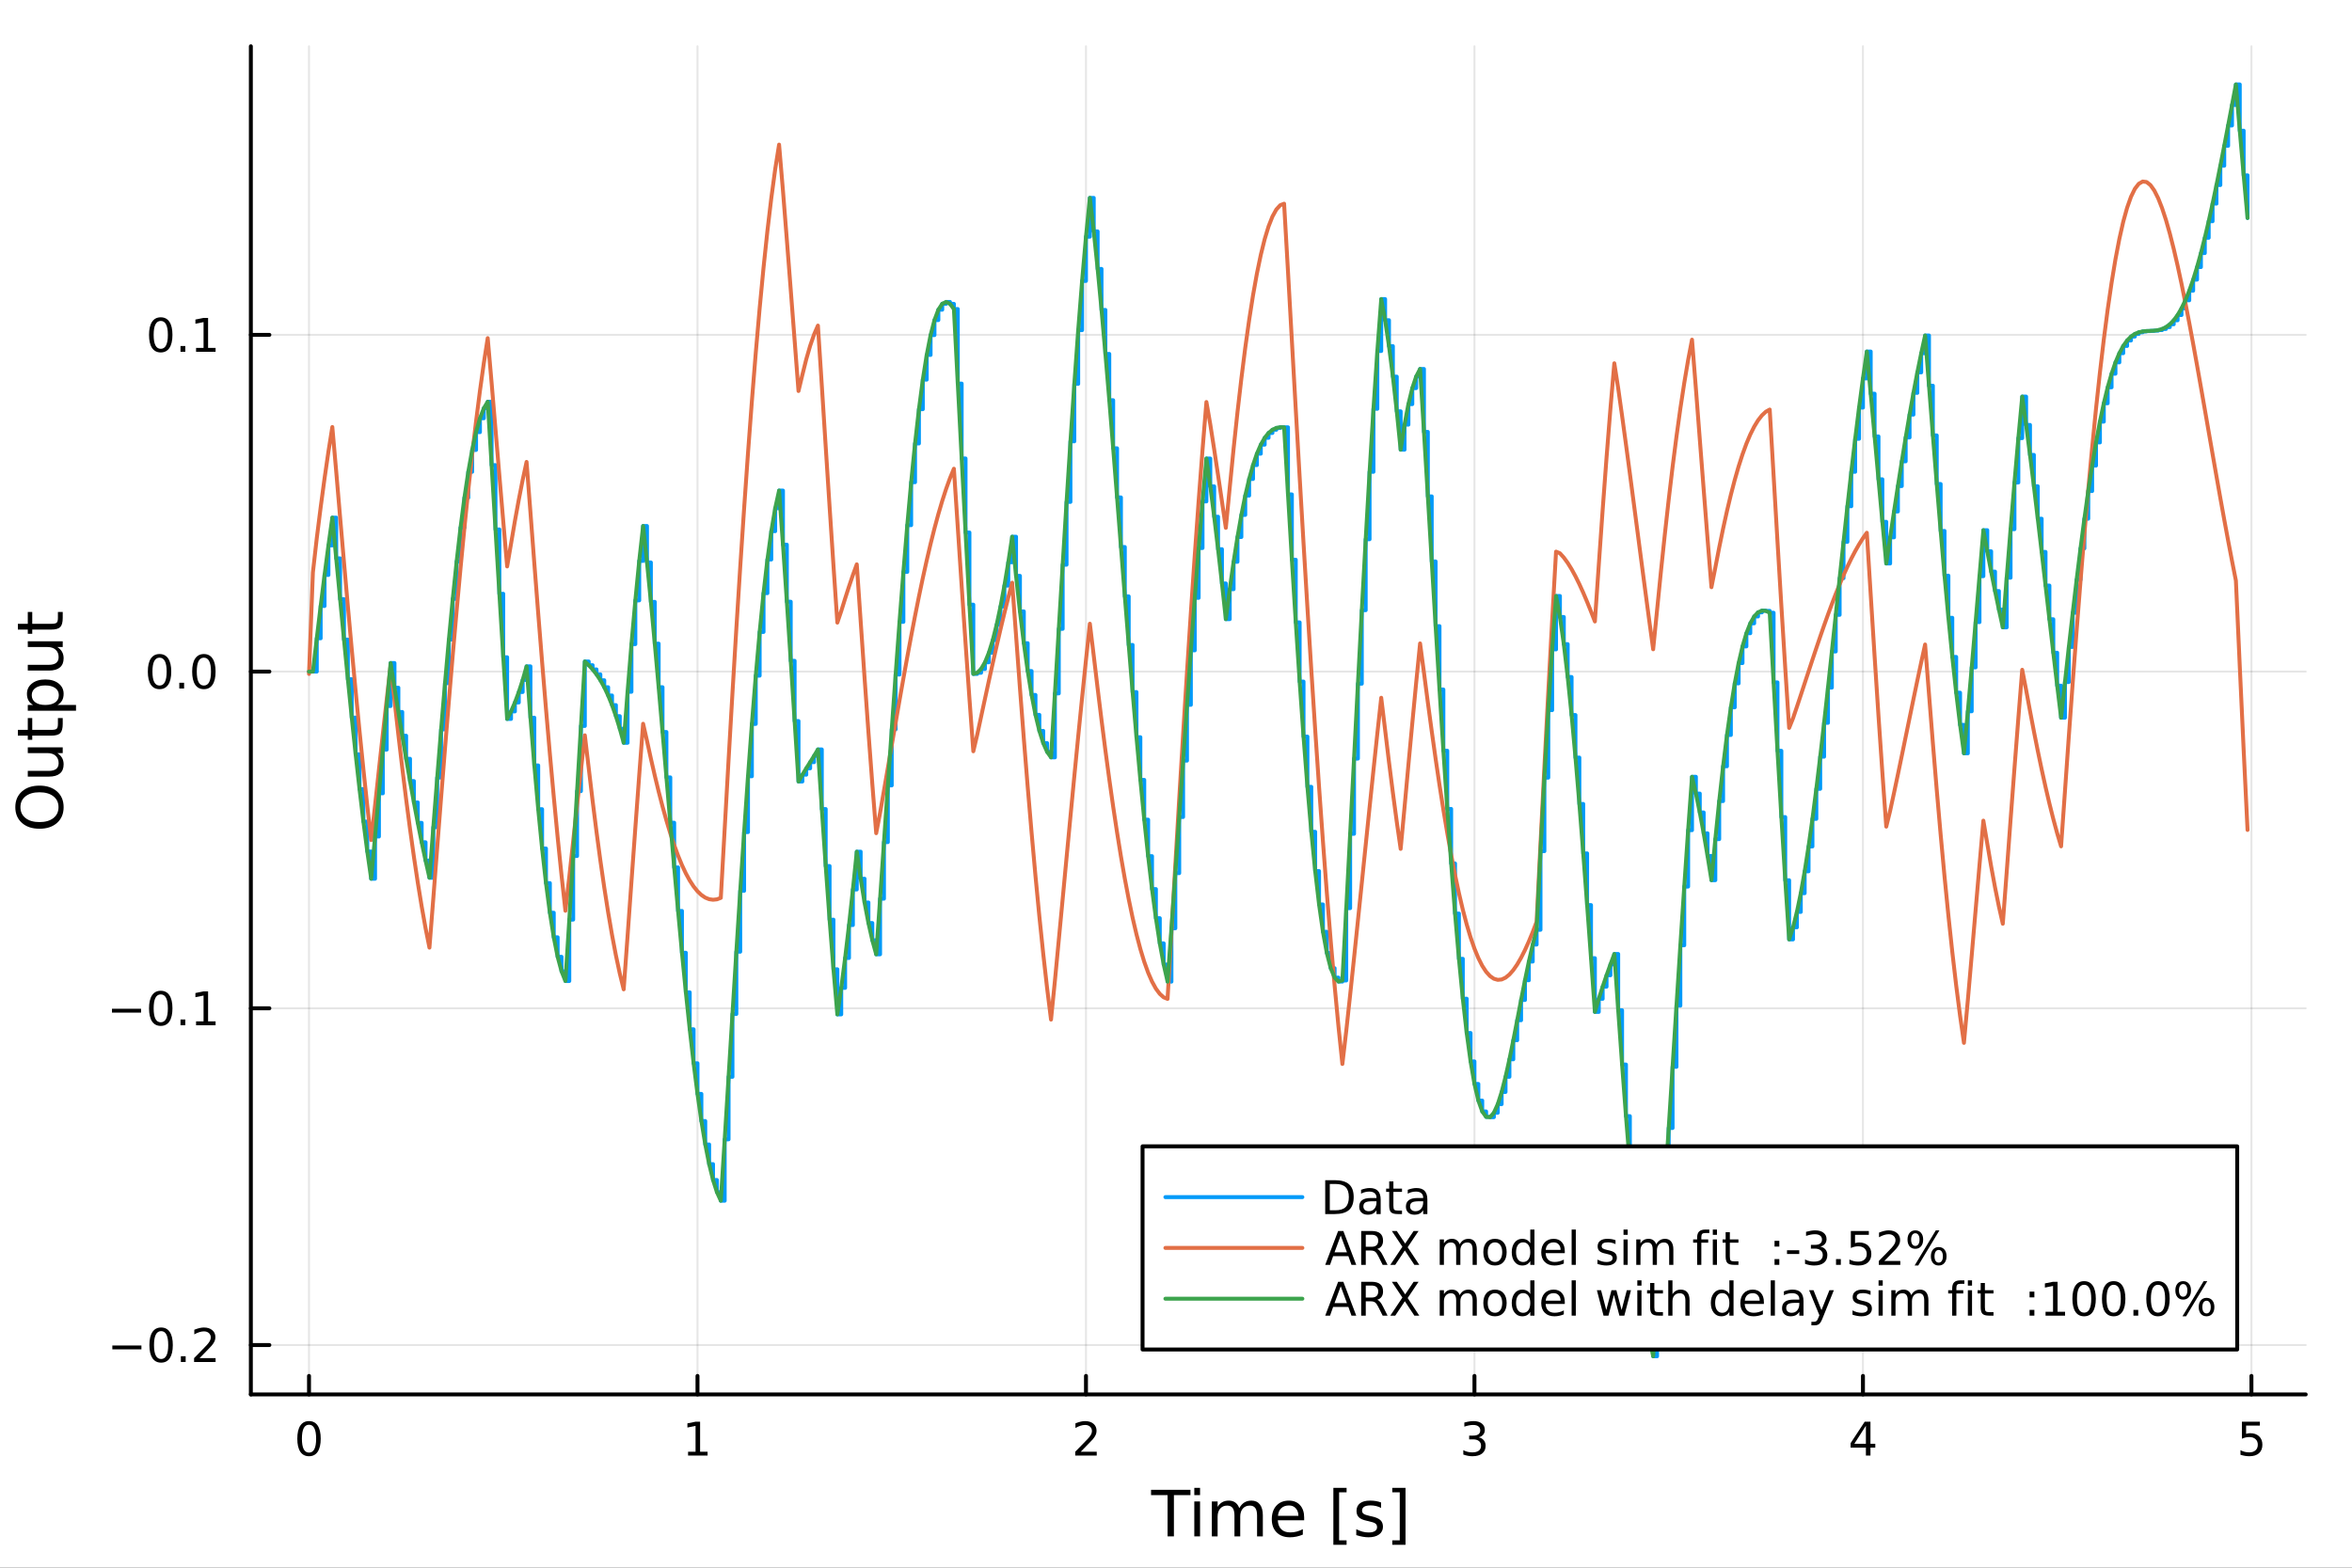 <?xml version="1.0" encoding="utf-8"?>
<svg xmlns="http://www.w3.org/2000/svg" xmlns:xlink="http://www.w3.org/1999/xlink" width="600" height="400" viewBox="0 0 2400 1600">
<rect x="0" y="0" width="2400" height="1600" fill="#333333" stroke="none"/>
<defs>
  <clipPath id="clip610">
    <rect x="0" y="0" width="2400" height="1600"/>
  </clipPath>
</defs>
<path clip-path="url(#clip610)" d="M0 1600 L2400 1600 L2400 0 L0 0  Z" fill="#ffffff" fill-rule="evenodd" fill-opacity="1"/>
<defs>
  <clipPath id="clip611">
    <rect x="255" y="47" width="2098" height="1377"/>
  </clipPath>
</defs>
<path clip-path="url(#clip610)" d="M255.977 1423.18 L2352.76 1423.18 L2352.76 47.244 L255.977 47.244  Z" fill="#ffffff" fill-rule="evenodd" fill-opacity="1"/>
<polyline clip-path="url(#clip611)" style="stroke:#000000; stroke-linecap:round; stroke-linejoin:round; stroke-width:2; stroke-opacity:0.1; fill:none" points="315.32,1423.18 315.32,47.244 "/>
<polyline clip-path="url(#clip611)" style="stroke:#000000; stroke-linecap:round; stroke-linejoin:round; stroke-width:2; stroke-opacity:0.1; fill:none" points="711.731,1423.18 711.731,47.244 "/>
<polyline clip-path="url(#clip611)" style="stroke:#000000; stroke-linecap:round; stroke-linejoin:round; stroke-width:2; stroke-opacity:0.1; fill:none" points="1108.14,1423.18 1108.14,47.244 "/>
<polyline clip-path="url(#clip611)" style="stroke:#000000; stroke-linecap:round; stroke-linejoin:round; stroke-width:2; stroke-opacity:0.1; fill:none" points="1504.55,1423.18 1504.55,47.244 "/>
<polyline clip-path="url(#clip611)" style="stroke:#000000; stroke-linecap:round; stroke-linejoin:round; stroke-width:2; stroke-opacity:0.1; fill:none" points="1900.97,1423.18 1900.97,47.244 "/>
<polyline clip-path="url(#clip611)" style="stroke:#000000; stroke-linecap:round; stroke-linejoin:round; stroke-width:2; stroke-opacity:0.1; fill:none" points="2297.38,1423.18 2297.38,47.244 "/>
<polyline clip-path="url(#clip611)" style="stroke:#000000; stroke-linecap:round; stroke-linejoin:round; stroke-width:2; stroke-opacity:0.1; fill:none" points="255.977,1372.78 2352.76,1372.78 "/>
<polyline clip-path="url(#clip611)" style="stroke:#000000; stroke-linecap:round; stroke-linejoin:round; stroke-width:2; stroke-opacity:0.1; fill:none" points="255.977,1029.1 2352.76,1029.1 "/>
<polyline clip-path="url(#clip611)" style="stroke:#000000; stroke-linecap:round; stroke-linejoin:round; stroke-width:2; stroke-opacity:0.1; fill:none" points="255.977,685.425 2352.76,685.425 "/>
<polyline clip-path="url(#clip611)" style="stroke:#000000; stroke-linecap:round; stroke-linejoin:round; stroke-width:2; stroke-opacity:0.1; fill:none" points="255.977,341.75 2352.76,341.75 "/>
<polyline clip-path="url(#clip610)" style="stroke:#000000; stroke-linecap:round; stroke-linejoin:round; stroke-width:4; stroke-opacity:1; fill:none" points="255.977,1423.18 2352.76,1423.18 "/>
<polyline clip-path="url(#clip610)" style="stroke:#000000; stroke-linecap:round; stroke-linejoin:round; stroke-width:4; stroke-opacity:1; fill:none" points="315.32,1423.18 315.32,1404.28 "/>
<polyline clip-path="url(#clip610)" style="stroke:#000000; stroke-linecap:round; stroke-linejoin:round; stroke-width:4; stroke-opacity:1; fill:none" points="711.731,1423.18 711.731,1404.28 "/>
<polyline clip-path="url(#clip610)" style="stroke:#000000; stroke-linecap:round; stroke-linejoin:round; stroke-width:4; stroke-opacity:1; fill:none" points="1108.14,1423.18 1108.14,1404.28 "/>
<polyline clip-path="url(#clip610)" style="stroke:#000000; stroke-linecap:round; stroke-linejoin:round; stroke-width:4; stroke-opacity:1; fill:none" points="1504.55,1423.18 1504.55,1404.28 "/>
<polyline clip-path="url(#clip610)" style="stroke:#000000; stroke-linecap:round; stroke-linejoin:round; stroke-width:4; stroke-opacity:1; fill:none" points="1900.97,1423.18 1900.97,1404.28 "/>
<polyline clip-path="url(#clip610)" style="stroke:#000000; stroke-linecap:round; stroke-linejoin:round; stroke-width:4; stroke-opacity:1; fill:none" points="2297.38,1423.18 2297.38,1404.28 "/>
<path clip-path="url(#clip610)" d="M315.32 1454.1 Q311.709 1454.1 309.88 1457.66 Q308.075 1461.2 308.075 1468.33 Q308.075 1475.44 309.88 1479.01 Q311.709 1482.55 315.32 1482.55 Q318.954 1482.55 320.76 1479.01 Q322.588 1475.44 322.588 1468.33 Q322.588 1461.2 320.76 1457.66 Q318.954 1454.1 315.32 1454.1 M315.32 1450.39 Q321.13 1450.39 324.186 1455 Q327.264 1459.58 327.264 1468.33 Q327.264 1477.06 324.186 1481.67 Q321.13 1486.25 315.32 1486.25 Q309.51 1486.25 306.431 1481.67 Q303.376 1477.06 303.376 1468.33 Q303.376 1459.58 306.431 1455 Q309.51 1450.39 315.32 1450.39 Z" fill="#000000" fill-rule="nonzero" fill-opacity="1" /><path clip-path="url(#clip610)" d="M702.113 1481.64 L709.752 1481.64 L709.752 1455.28 L701.442 1456.95 L701.442 1452.69 L709.706 1451.02 L714.382 1451.02 L714.382 1481.64 L722.021 1481.64 L722.021 1485.58 L702.113 1485.58 L702.113 1481.64 Z" fill="#000000" fill-rule="nonzero" fill-opacity="1" /><path clip-path="url(#clip610)" d="M1102.8 1481.64 L1119.12 1481.64 L1119.12 1485.58 L1097.17 1485.58 L1097.17 1481.64 Q1099.83 1478.89 1104.42 1474.26 Q1109.02 1469.61 1110.2 1468.27 Q1112.45 1465.74 1113.33 1464.01 Q1114.23 1462.25 1114.23 1460.56 Q1114.23 1457.8 1112.29 1456.07 Q1110.37 1454.33 1107.26 1454.33 Q1105.06 1454.33 1102.61 1455.09 Q1100.18 1455.86 1097.4 1457.41 L1097.4 1452.69 Q1100.23 1451.55 1102.68 1450.97 Q1105.13 1450.39 1107.17 1450.39 Q1112.54 1450.39 1115.74 1453.08 Q1118.93 1455.77 1118.93 1460.26 Q1118.93 1462.39 1118.12 1464.31 Q1117.33 1466.2 1115.23 1468.8 Q1114.65 1469.47 1111.55 1472.69 Q1108.44 1475.88 1102.8 1481.64 Z" fill="#000000" fill-rule="nonzero" fill-opacity="1" /><path clip-path="url(#clip610)" d="M1508.8 1466.95 Q1512.16 1467.66 1514.03 1469.93 Q1515.93 1472.2 1515.93 1475.53 Q1515.93 1480.65 1512.41 1483.45 Q1508.89 1486.25 1502.41 1486.25 Q1500.24 1486.25 1497.92 1485.81 Q1495.63 1485.39 1493.18 1484.54 L1493.18 1480.02 Q1495.12 1481.16 1497.44 1481.74 Q1499.75 1482.32 1502.27 1482.32 Q1506.67 1482.32 1508.96 1480.58 Q1511.28 1478.84 1511.28 1475.53 Q1511.28 1472.48 1509.13 1470.77 Q1507 1469.03 1503.18 1469.03 L1499.15 1469.03 L1499.15 1465.19 L1503.36 1465.19 Q1506.81 1465.19 1508.64 1463.82 Q1510.47 1462.43 1510.47 1459.84 Q1510.47 1457.18 1508.57 1455.77 Q1506.7 1454.33 1503.18 1454.33 Q1501.26 1454.33 1499.06 1454.75 Q1496.86 1455.16 1494.22 1456.04 L1494.22 1451.88 Q1496.88 1451.14 1499.2 1450.77 Q1501.53 1450.39 1503.59 1450.39 Q1508.92 1450.39 1512.02 1452.83 Q1515.12 1455.23 1515.12 1459.35 Q1515.12 1462.22 1513.48 1464.21 Q1511.83 1466.18 1508.8 1466.95 Z" fill="#000000" fill-rule="nonzero" fill-opacity="1" /><path clip-path="url(#clip610)" d="M1903.98 1455.09 L1892.17 1473.54 L1903.98 1473.54 L1903.98 1455.09 M1902.75 1451.02 L1908.63 1451.02 L1908.63 1473.54 L1913.56 1473.54 L1913.56 1477.43 L1908.63 1477.43 L1908.63 1485.58 L1903.98 1485.58 L1903.98 1477.43 L1888.37 1477.43 L1888.37 1472.92 L1902.75 1451.02 Z" fill="#000000" fill-rule="nonzero" fill-opacity="1" /><path clip-path="url(#clip610)" d="M2287.66 1451.02 L2306.01 1451.02 L2306.01 1454.96 L2291.94 1454.96 L2291.94 1463.43 Q2292.96 1463.08 2293.97 1462.92 Q2294.99 1462.73 2296.01 1462.73 Q2301.8 1462.73 2305.18 1465.9 Q2308.56 1469.08 2308.56 1474.49 Q2308.56 1480.07 2305.09 1483.17 Q2301.61 1486.25 2295.29 1486.25 Q2293.12 1486.25 2290.85 1485.88 Q2288.6 1485.51 2286.2 1484.77 L2286.2 1480.07 Q2288.28 1481.2 2290.5 1481.76 Q2292.72 1482.32 2295.2 1482.32 Q2299.21 1482.32 2301.54 1480.21 Q2303.88 1478.1 2303.88 1474.49 Q2303.88 1470.88 2301.54 1468.77 Q2299.21 1466.67 2295.2 1466.67 Q2293.33 1466.67 2291.45 1467.08 Q2289.6 1467.5 2287.66 1468.38 L2287.66 1451.02 Z" fill="#000000" fill-rule="nonzero" fill-opacity="1" /><path clip-path="url(#clip610)" d="M1174.54 1520.52 L1214.74 1520.52 L1214.74 1525.93 L1197.87 1525.93 L1197.87 1568.04 L1191.41 1568.04 L1191.41 1525.93 L1174.54 1525.93 L1174.54 1520.52 Z" fill="#000000" fill-rule="nonzero" fill-opacity="1" /><path clip-path="url(#clip610)" d="M1218.68 1532.4 L1224.54 1532.4 L1224.54 1568.04 L1218.68 1568.04 L1218.68 1532.4 M1218.68 1518.52 L1224.54 1518.52 L1224.54 1525.93 L1218.68 1525.93 L1218.68 1518.52 Z" fill="#000000" fill-rule="nonzero" fill-opacity="1" /><path clip-path="url(#clip610)" d="M1264.55 1539.24 Q1266.75 1535.29 1269.8 1533.41 Q1272.86 1531.54 1276.99 1531.54 Q1282.56 1531.54 1285.59 1535.45 Q1288.61 1539.33 1288.61 1546.53 L1288.61 1568.04 L1282.72 1568.04 L1282.72 1546.72 Q1282.72 1541.59 1280.91 1539.11 Q1279.09 1536.63 1275.37 1536.63 Q1270.82 1536.63 1268.18 1539.65 Q1265.54 1542.68 1265.54 1547.9 L1265.54 1568.04 L1259.65 1568.04 L1259.65 1546.72 Q1259.65 1541.56 1257.83 1539.11 Q1256.02 1536.63 1252.23 1536.63 Q1247.74 1536.63 1245.1 1539.68 Q1242.46 1542.71 1242.46 1547.9 L1242.46 1568.04 L1236.57 1568.04 L1236.57 1532.4 L1242.46 1532.4 L1242.46 1537.93 Q1244.47 1534.66 1247.27 1533.1 Q1250.07 1531.54 1253.92 1531.54 Q1257.8 1531.54 1260.51 1533.51 Q1263.24 1535.48 1264.55 1539.24 Z" fill="#000000" fill-rule="nonzero" fill-opacity="1" /><path clip-path="url(#clip610)" d="M1330.78 1548.76 L1330.78 1551.62 L1303.86 1551.62 Q1304.24 1557.67 1307.49 1560.85 Q1310.76 1564 1316.59 1564 Q1319.96 1564 1323.11 1563.17 Q1326.3 1562.35 1329.42 1560.69 L1329.42 1566.23 Q1326.26 1567.57 1322.95 1568.27 Q1319.64 1568.97 1316.24 1568.97 Q1307.71 1568.97 1302.71 1564 Q1297.75 1559.04 1297.75 1550.57 Q1297.75 1541.82 1302.46 1536.69 Q1307.2 1531.54 1315.22 1531.54 Q1322.41 1531.54 1326.58 1536.18 Q1330.78 1540.8 1330.78 1548.76 M1324.93 1547.04 Q1324.86 1542.23 1322.22 1539.37 Q1319.61 1536.5 1315.28 1536.5 Q1310.38 1536.5 1307.42 1539.27 Q1304.49 1542.04 1304.05 1547.07 L1324.93 1547.04 Z" fill="#000000" fill-rule="nonzero" fill-opacity="1" /><path clip-path="url(#clip610)" d="M1360.58 1518.52 L1374.07 1518.52 L1374.07 1523.07 L1366.43 1523.07 L1366.43 1572.09 L1374.07 1572.09 L1374.07 1576.64 L1360.58 1576.64 L1360.58 1518.52 Z" fill="#000000" fill-rule="nonzero" fill-opacity="1" /><path clip-path="url(#clip610)" d="M1409.27 1533.45 L1409.27 1538.98 Q1406.79 1537.71 1404.12 1537.07 Q1401.44 1536.44 1398.58 1536.44 Q1394.22 1536.44 1392.02 1537.77 Q1389.86 1539.11 1389.86 1541.79 Q1389.86 1543.82 1391.42 1545 Q1392.98 1546.15 1397.69 1547.2 L1399.69 1547.64 Q1405.93 1548.98 1408.54 1551.43 Q1411.18 1553.85 1411.18 1558.21 Q1411.18 1563.17 1407.24 1566.07 Q1403.32 1568.97 1396.45 1568.97 Q1393.58 1568.97 1390.46 1568.39 Q1387.38 1567.85 1383.94 1566.74 L1383.94 1560.69 Q1387.18 1562.38 1390.34 1563.24 Q1393.49 1564.07 1396.57 1564.07 Q1400.71 1564.07 1402.94 1562.66 Q1405.17 1561.23 1405.17 1558.65 Q1405.17 1556.27 1403.54 1554.99 Q1401.95 1553.72 1396.51 1552.54 L1394.47 1552.07 Q1389.03 1550.92 1386.61 1548.56 Q1384.19 1546.18 1384.19 1542.04 Q1384.19 1537.01 1387.76 1534.27 Q1391.32 1531.54 1397.88 1531.54 Q1401.13 1531.54 1403.99 1532.01 Q1406.85 1532.49 1409.27 1533.45 Z" fill="#000000" fill-rule="nonzero" fill-opacity="1" /><path clip-path="url(#clip610)" d="M1434.2 1518.52 L1434.2 1576.64 L1420.7 1576.64 L1420.7 1572.09 L1428.31 1572.09 L1428.31 1523.07 L1420.7 1523.07 L1420.7 1518.52 L1434.2 1518.52 Z" fill="#000000" fill-rule="nonzero" fill-opacity="1" /><polyline clip-path="url(#clip610)" style="stroke:#000000; stroke-linecap:round; stroke-linejoin:round; stroke-width:4; stroke-opacity:1; fill:none" points="255.977,1423.18 255.977,47.244 "/>
<polyline clip-path="url(#clip610)" style="stroke:#000000; stroke-linecap:round; stroke-linejoin:round; stroke-width:4; stroke-opacity:1; fill:none" points="255.977,1372.78 274.875,1372.78 "/>
<polyline clip-path="url(#clip610)" style="stroke:#000000; stroke-linecap:round; stroke-linejoin:round; stroke-width:4; stroke-opacity:1; fill:none" points="255.977,1029.1 274.875,1029.1 "/>
<polyline clip-path="url(#clip610)" style="stroke:#000000; stroke-linecap:round; stroke-linejoin:round; stroke-width:4; stroke-opacity:1; fill:none" points="255.977,685.425 274.875,685.425 "/>
<polyline clip-path="url(#clip610)" style="stroke:#000000; stroke-linecap:round; stroke-linejoin:round; stroke-width:4; stroke-opacity:1; fill:none" points="255.977,341.75 274.875,341.75 "/>
<path clip-path="url(#clip610)" d="M114.631 1373.23 L144.306 1373.23 L144.306 1377.16 L114.631 1377.16 L114.631 1373.23 Z" fill="#000000" fill-rule="nonzero" fill-opacity="1" /><path clip-path="url(#clip610)" d="M164.399 1358.57 Q160.788 1358.57 158.959 1362.14 Q157.153 1365.68 157.153 1372.81 Q157.153 1379.92 158.959 1383.48 Q160.788 1387.02 164.399 1387.02 Q168.033 1387.02 169.839 1383.48 Q171.667 1379.92 171.667 1372.81 Q171.667 1365.68 169.839 1362.14 Q168.033 1358.57 164.399 1358.57 M164.399 1354.87 Q170.209 1354.87 173.264 1359.48 Q176.343 1364.06 176.343 1372.81 Q176.343 1381.54 173.264 1386.14 Q170.209 1390.73 164.399 1390.73 Q158.589 1390.73 155.51 1386.14 Q152.454 1381.54 152.454 1372.81 Q152.454 1364.06 155.51 1359.48 Q158.589 1354.87 164.399 1354.87 Z" fill="#000000" fill-rule="nonzero" fill-opacity="1" /><path clip-path="url(#clip610)" d="M184.561 1384.18 L189.445 1384.18 L189.445 1390.06 L184.561 1390.06 L184.561 1384.18 Z" fill="#000000" fill-rule="nonzero" fill-opacity="1" /><path clip-path="url(#clip610)" d="M203.658 1386.12 L219.977 1386.12 L219.977 1390.06 L198.033 1390.06 L198.033 1386.12 Q200.695 1383.37 205.278 1378.74 Q209.885 1374.08 211.065 1372.74 Q213.311 1370.22 214.19 1368.48 Q215.093 1366.72 215.093 1365.03 Q215.093 1362.28 213.149 1360.54 Q211.227 1358.81 208.125 1358.81 Q205.926 1358.81 203.473 1359.57 Q201.042 1360.33 198.264 1361.88 L198.264 1357.16 Q201.088 1356.03 203.542 1355.45 Q205.996 1354.87 208.033 1354.87 Q213.403 1354.87 216.598 1357.56 Q219.792 1360.24 219.792 1364.73 Q219.792 1366.86 218.982 1368.78 Q218.195 1370.68 216.088 1373.27 Q215.51 1373.94 212.408 1377.16 Q209.306 1380.36 203.658 1386.12 Z" fill="#000000" fill-rule="nonzero" fill-opacity="1" /><path clip-path="url(#clip610)" d="M114.26 1029.55 L143.936 1029.55 L143.936 1033.49 L114.26 1033.49 L114.26 1029.55 Z" fill="#000000" fill-rule="nonzero" fill-opacity="1" /><path clip-path="url(#clip610)" d="M164.028 1014.9 Q160.417 1014.9 158.589 1018.46 Q156.783 1022.01 156.783 1029.14 Q156.783 1036.24 158.589 1039.81 Q160.417 1043.35 164.028 1043.35 Q167.663 1043.35 169.468 1039.81 Q171.297 1036.24 171.297 1029.14 Q171.297 1022.01 169.468 1018.46 Q167.663 1014.9 164.028 1014.9 M164.028 1011.2 Q169.839 1011.2 172.894 1015.8 Q175.973 1020.39 175.973 1029.14 Q175.973 1037.86 172.894 1042.47 Q169.839 1047.05 164.028 1047.05 Q158.218 1047.05 155.14 1042.47 Q152.084 1037.86 152.084 1029.14 Q152.084 1020.39 155.14 1015.8 Q158.218 1011.2 164.028 1011.2 Z" fill="#000000" fill-rule="nonzero" fill-opacity="1" /><path clip-path="url(#clip610)" d="M184.19 1040.5 L189.075 1040.5 L189.075 1046.38 L184.19 1046.38 L184.19 1040.5 Z" fill="#000000" fill-rule="nonzero" fill-opacity="1" /><path clip-path="url(#clip610)" d="M200.07 1042.45 L207.709 1042.45 L207.709 1016.08 L199.399 1017.75 L199.399 1013.49 L207.662 1011.82 L212.338 1011.82 L212.338 1042.45 L219.977 1042.45 L219.977 1046.38 L200.07 1046.38 L200.07 1042.45 Z" fill="#000000" fill-rule="nonzero" fill-opacity="1" /><path clip-path="url(#clip610)" d="M162.802 671.224 Q159.19 671.224 157.362 674.789 Q155.556 678.33 155.556 685.46 Q155.556 692.566 157.362 696.131 Q159.19 699.673 162.802 699.673 Q166.436 699.673 168.241 696.131 Q170.07 692.566 170.07 685.46 Q170.07 678.33 168.241 674.789 Q166.436 671.224 162.802 671.224 M162.802 667.52 Q168.612 667.52 171.667 672.127 Q174.746 676.71 174.746 685.46 Q174.746 694.187 171.667 698.793 Q168.612 703.377 162.802 703.377 Q156.991 703.377 153.913 698.793 Q150.857 694.187 150.857 685.46 Q150.857 676.71 153.913 672.127 Q156.991 667.52 162.802 667.52 Z" fill="#000000" fill-rule="nonzero" fill-opacity="1" /><path clip-path="url(#clip610)" d="M182.963 696.826 L187.848 696.826 L187.848 702.705 L182.963 702.705 L182.963 696.826 Z" fill="#000000" fill-rule="nonzero" fill-opacity="1" /><path clip-path="url(#clip610)" d="M208.033 671.224 Q204.422 671.224 202.593 674.789 Q200.787 678.33 200.787 685.46 Q200.787 692.566 202.593 696.131 Q204.422 699.673 208.033 699.673 Q211.667 699.673 213.473 696.131 Q215.301 692.566 215.301 685.46 Q215.301 678.33 213.473 674.789 Q211.667 671.224 208.033 671.224 M208.033 667.52 Q213.843 667.52 216.898 672.127 Q219.977 676.71 219.977 685.46 Q219.977 694.187 216.898 698.793 Q213.843 703.377 208.033 703.377 Q202.223 703.377 199.144 698.793 Q196.088 694.187 196.088 685.46 Q196.088 676.71 199.144 672.127 Q202.223 667.52 208.033 667.52 Z" fill="#000000" fill-rule="nonzero" fill-opacity="1" /><path clip-path="url(#clip610)" d="M164.028 327.549 Q160.417 327.549 158.589 331.113 Q156.783 334.655 156.783 341.785 Q156.783 348.891 158.589 352.456 Q160.417 355.997 164.028 355.997 Q167.663 355.997 169.468 352.456 Q171.297 348.891 171.297 341.785 Q171.297 334.655 169.468 331.113 Q167.663 327.549 164.028 327.549 M164.028 323.845 Q169.839 323.845 172.894 328.451 Q175.973 333.035 175.973 341.785 Q175.973 350.511 172.894 355.118 Q169.839 359.701 164.028 359.701 Q158.218 359.701 155.14 355.118 Q152.084 350.511 152.084 341.785 Q152.084 333.035 155.14 328.451 Q158.218 323.845 164.028 323.845 Z" fill="#000000" fill-rule="nonzero" fill-opacity="1" /><path clip-path="url(#clip610)" d="M184.19 353.15 L189.075 353.15 L189.075 359.03 L184.19 359.03 L184.19 353.15 Z" fill="#000000" fill-rule="nonzero" fill-opacity="1" /><path clip-path="url(#clip610)" d="M200.07 355.095 L207.709 355.095 L207.709 328.729 L199.399 330.396 L199.399 326.137 L207.662 324.47 L212.338 324.47 L212.338 355.095 L219.977 355.095 L219.977 359.03 L200.07 359.03 L200.07 355.095 Z" fill="#000000" fill-rule="nonzero" fill-opacity="1" /><path clip-path="url(#clip610)" d="M20.845 823.791 Q20.845 830.793 26.064 834.931 Q31.284 839.037 40.292 839.037 Q49.267 839.037 54.487 834.931 Q59.707 830.793 59.707 823.791 Q59.707 816.788 54.487 812.714 Q49.267 808.609 40.292 808.609 Q31.284 808.609 26.064 812.714 Q20.845 816.788 20.845 823.791 M15.625 823.791 Q15.625 813.797 22.341 807.813 Q29.025 801.829 40.292 801.829 Q51.527 801.829 58.243 807.813 Q64.927 813.797 64.927 823.791 Q64.927 833.817 58.243 839.832 Q51.559 845.816 40.292 845.816 Q29.025 845.816 22.341 839.832 Q15.625 833.817 15.625 823.791 Z" fill="#000000" fill-rule="nonzero" fill-opacity="1" /><path clip-path="url(#clip610)" d="M49.936 792.631 L28.356 792.631 L28.356 786.774 L49.713 786.774 Q54.774 786.774 57.32 784.801 Q59.835 782.827 59.835 778.881 Q59.835 774.138 56.811 771.401 Q53.787 768.632 48.567 768.632 L28.356 768.632 L28.356 762.775 L64.004 762.775 L64.004 768.632 L58.53 768.632 Q61.776 770.764 63.368 773.597 Q64.927 776.398 64.927 780.122 Q64.927 786.265 61.108 789.448 Q57.288 792.631 49.936 792.631 M27.497 777.894 L27.497 777.894 Z" fill="#000000" fill-rule="nonzero" fill-opacity="1" /><path clip-path="url(#clip610)" d="M18.235 744.92 L28.356 744.92 L28.356 732.857 L32.908 732.857 L32.908 744.92 L52.259 744.92 Q56.62 744.92 57.861 743.742 Q59.103 742.533 59.103 738.872 L59.103 732.857 L64.004 732.857 L64.004 738.872 Q64.004 745.652 61.49 748.23 Q58.943 750.808 52.259 750.808 L32.908 750.808 L32.908 755.105 L28.356 755.105 L28.356 750.808 L18.235 750.808 L18.235 744.92 Z" fill="#000000" fill-rule="nonzero" fill-opacity="1" /><path clip-path="url(#clip610)" d="M58.657 719.489 L77.563 719.489 L77.563 725.377 L28.356 725.377 L28.356 719.489 L33.767 719.489 Q30.584 717.643 29.056 714.842 Q27.497 712.009 27.497 708.094 Q27.497 701.601 32.653 697.559 Q37.809 693.485 46.212 693.485 Q54.615 693.485 59.771 697.559 Q64.927 701.601 64.927 708.094 Q64.927 712.009 63.399 714.842 Q61.84 717.643 58.657 719.489 M46.212 699.564 Q39.751 699.564 36.09 702.238 Q32.398 704.879 32.398 709.526 Q32.398 714.173 36.09 716.847 Q39.751 719.489 46.212 719.489 Q52.673 719.489 56.365 716.847 Q60.026 714.173 60.026 709.526 Q60.026 704.879 56.365 702.238 Q52.673 699.564 46.212 699.564 Z" fill="#000000" fill-rule="nonzero" fill-opacity="1" /><path clip-path="url(#clip610)" d="M49.936 684.382 L28.356 684.382 L28.356 678.525 L49.713 678.525 Q54.774 678.525 57.32 676.552 Q59.835 674.579 59.835 670.632 Q59.835 665.889 56.811 663.152 Q53.787 660.383 48.567 660.383 L28.356 660.383 L28.356 654.527 L64.004 654.527 L64.004 660.383 L58.53 660.383 Q61.776 662.516 63.368 665.348 Q64.927 668.149 64.927 671.873 Q64.927 678.016 61.108 681.199 Q57.288 684.382 49.936 684.382 M27.497 669.645 L27.497 669.645 Z" fill="#000000" fill-rule="nonzero" fill-opacity="1" /><path clip-path="url(#clip610)" d="M18.235 636.671 L28.356 636.671 L28.356 624.608 L32.908 624.608 L32.908 636.671 L52.259 636.671 Q56.62 636.671 57.861 635.493 Q59.103 634.284 59.103 630.623 L59.103 624.608 L64.004 624.608 L64.004 630.623 Q64.004 637.403 61.49 639.981 Q58.943 642.559 52.259 642.559 L32.908 642.559 L32.908 646.856 L28.356 646.856 L28.356 642.559 L18.235 642.559 L18.235 636.671 Z" fill="#000000" fill-rule="nonzero" fill-opacity="1" /><polyline clip-path="url(#clip611)" style="stroke:#009af9; stroke-linecap:round; stroke-linejoin:round; stroke-width:4; stroke-opacity:1; fill:none" points="315.32,685.425 319.284,685.425 323.248,685.425 323.248,651.455 327.212,651.455 327.212,618.485 331.176,618.485 331.176,586.805 335.141,586.805 335.141,556.674 339.105,556.674 339.105,528.316 343.069,528.316 343.069,569.856 347.033,569.856 347.033,611.497 350.997,611.497 350.997,652.763 354.961,652.763 354.961,693.196 358.925,693.196 358.925,732.364 362.889,732.364 362.889,769.869 366.853,769.869 366.853,805.355 370.818,805.355 370.818,838.512 374.782,838.512 374.782,869.083 378.746,869.083 378.746,896.865 382.71,896.865 382.71,853.772 386.674,853.772 386.674,809.661 390.638,809.661 390.638,765.082 394.602,765.082 394.602,720.584 398.566,720.584 398.566,676.699 402.53,676.699 402.53,701.878 406.495,701.878 406.495,726.652 410.459,726.652 410.459,750.878 414.423,750.878 414.423,774.42 418.387,774.42 418.387,797.159 422.351,797.159 422.351,818.991 426.315,818.991 426.315,839.831 430.279,839.831 430.279,859.612 434.243,859.612 434.243,878.286 438.208,878.286 438.208,895.827 442.172,895.827 442.172,844.285 446.136,844.285 446.136,793.617 450.1,793.617 450.1,744.431 454.064,744.431 454.064,697.295 458.028,697.295 458.028,652.72 461.992,652.72 461.992,611.158 465.956,611.158 465.956,572.99 469.92,572.99 469.92,538.524 473.885,538.524 473.885,507.988 477.849,507.988 477.849,481.53 481.813,481.53 481.813,459.217 485.777,459.217 485.777,441.035 489.741,441.035 489.741,426.893 493.705,426.893 493.705,416.628 497.669,416.628 497.669,410.005 501.633,410.005 501.633,474.671 505.597,474.671 505.597,540.337 509.562,540.337 509.562,606.028 513.526,606.028 513.526,670.799 517.49,670.799 517.49,733.742 521.454,733.742 521.454,726.073 525.418,726.073 525.418,716.961 529.382,716.961 529.382,706.301 533.346,706.301 533.346,694.024 537.31,694.024 537.31,680.097 541.275,680.097 541.275,732.466 545.239,732.466 545.239,781.229 549.203,781.229 549.203,825.882 553.167,825.882 553.167,866.011 557.131,866.011 557.131,901.301 561.095,901.301 561.095,931.54 565.059,931.54 565.059,956.614 569.023,956.614 569.023,976.515 572.987,976.515 572.987,991.33 576.952,991.33 576.952,1001.24 580.916,1001.24 580.916,938.586 584.88,938.586 584.88,873.648 588.844,873.648 588.844,807.431 592.808,807.431 592.808,740.934 596.772,740.934 596.772,675.134 600.736,675.134 600.736,678.913 604.7,678.913 604.7,683.209 608.664,683.209 608.664,688.255 612.629,688.255 612.629,694.257 616.593,694.257 616.593,701.395 620.557,701.395 620.557,709.814 624.521,709.814 624.521,719.631 628.485,719.631 628.485,730.925 632.449,730.925 632.449,743.744 636.413,743.744 636.413,758.099 640.377,758.099 640.377,706.027 644.341,706.027 644.341,657.416 648.306,657.416 648.306,612.761 652.27,612.761 652.27,572.467 656.234,572.467 656.234,536.845 660.198,536.845 660.198,574.051 664.162,574.051 664.162,614.256 668.126,614.256 668.126,656.899 672.09,656.899 672.09,701.383 676.054,701.383 676.054,747.089 680.019,747.089 680.019,793.391 683.983,793.391 683.983,839.664 687.947,839.664 687.947,885.302 691.911,885.302 691.911,929.724 695.875,929.724 695.875,972.388 699.839,972.388 699.839,1012.8 703.803,1012.8 703.803,1050.52 707.767,1050.52 707.767,1085.18 711.731,1085.18 711.731,1116.46 715.696,1116.46 715.696,1144.14 719.66,1144.14 719.66,1168.05 723.624,1168.05 723.624,1188.11 727.588,1188.11 727.588,1204.32 731.552,1204.32 731.552,1216.73 735.516,1216.73 735.516,1225.49 739.48,1225.49 739.48,1162.85 743.444,1162.85 743.444,1099.02 747.408,1099.02 747.408,1034.89 751.373,1034.89 751.373,971.329 755.337,971.329 755.337,909.184 759.301,909.184 759.301,849.247 763.265,849.247 763.265,792.248 767.229,792.248 767.229,738.841 771.193,738.841 771.193,689.594 775.157,689.594 775.157,644.98 779.121,644.98 779.121,605.371 783.085,605.371 783.085,571.034 787.05,571.034 787.05,542.126 791.014,542.126 791.014,518.698 794.978,518.698 794.978,500.695 798.942,500.695 798.942,555.899 802.906,555.899 802.906,614.118 806.87,614.118 806.87,674.431 810.834,674.431 810.834,735.903 814.798,735.903 814.798,797.6 818.763,797.6 818.763,790.666 822.727,790.666 822.727,784.169 826.691,784.169 826.691,777.862 830.655,777.862 830.655,771.509 834.619,771.509 834.619,764.884 838.583,764.884 838.583,825.718 842.547,825.718 842.547,883.877 846.511,883.877 846.511,938.614 850.475,938.614 850.475,989.269 854.44,989.269 854.44,1035.28 858.404,1035.28 858.404,1008.23 862.368,1008.23 862.368,977.74 866.332,977.74 866.332,944.136 870.296,944.136 870.296,907.822 874.26,907.822 874.26,869.242 878.224,869.242 878.224,896.816 882.188,896.816 882.188,921.106 886.152,921.106 886.152,942.051 890.117,942.051 890.117,959.654 894.081,959.654 894.081,973.98 898.045,973.98 898.045,917.214 902.009,917.214 902.009,859.479 905.973,859.479 905.973,801.582 909.937,801.582 909.937,744.317 913.901,744.317 913.901,688.442 917.865,688.442 917.865,634.671 921.829,634.671 921.829,583.658 925.794,583.658 925.794,535.986 929.758,535.986 929.758,492.16 933.722,492.16 933.722,452.597 937.686,452.597 937.686,417.622 941.65,417.622 941.65,387.461 945.614,387.461 945.614,362.244 949.578,362.244 949.578,342.004 953.542,342.004 953.542,326.675 957.507,326.675 957.507,316.102 961.471,316.102 961.471,310.043 965.435,310.043 965.435,308.18 969.399,308.18 969.399,310.12 973.363,310.12 973.363,315.415 977.327,315.415 977.327,391.504 981.291,391.504 981.291,467.907 985.255,467.907 985.255,543.48 989.219,543.48 989.219,617.126 993.184,617.126 993.184,687.815 997.148,687.815 997.148,686.66 1001.11,686.66 1001.11,682.758 1005.08,682.758 1005.08,675.959 1009.04,675.959 1009.04,666.176 1013,666.176 1013,653.387 1016.97,653.387 1016.97,637.633 1020.93,637.633 1020.93,619.014 1024.9,619.014 1024.9,597.688 1028.86,597.688 1028.86,573.863 1032.82,573.863 1032.82,547.793 1036.79,547.793 1036.79,587.714 1040.75,587.714 1040.75,624.009 1044.72,624.009 1044.72,656.452 1048.68,656.452 1048.68,684.894 1052.65,684.894 1052.65,709.267 1056.61,709.267 1056.61,729.58 1060.57,729.58 1060.57,745.917 1064.54,745.917 1064.54,758.438 1068.5,758.438 1068.5,767.365 1072.47,767.365 1072.47,772.983 1076.43,772.983 1076.43,707.69 1080.39,707.69 1080.39,641.811 1084.36,641.811 1084.36,576.342 1088.32,576.342 1088.32,512.248 1092.29,512.248 1092.29,450.439 1096.25,450.439 1096.25,391.756 1100.21,391.756 1100.21,336.958 1104.18,336.958 1104.18,286.709 1108.14,286.709 1108.14,241.565 1112.11,241.565 1112.11,201.969 1116.07,201.969 1116.07,236.184 1120.04,236.184 1120.04,274.471 1124,274.471 1124,316.33 1127.96,316.33 1127.96,361.201 1131.93,361.201 1131.93,408.479 1135.89,408.479 1135.89,457.526 1139.86,457.526 1139.86,507.684 1143.82,507.684 1143.82,558.289 1147.78,558.289 1147.78,608.684 1151.75,608.684 1151.75,658.232 1155.71,658.232 1155.71,706.329 1159.68,706.329 1159.68,752.413 1163.64,752.413 1163.64,795.975 1167.6,795.975 1167.6,836.568 1171.57,836.568 1171.57,873.812 1175.53,873.812 1175.53,907.402 1179.5,907.402 1179.5,937.11 1183.46,937.11 1183.46,962.788 1187.43,962.788 1187.43,984.368 1191.39,984.368 1191.39,1001.86 1195.35,1001.86 1195.35,947.42 1199.32,947.42 1199.32,891.143 1203.28,891.143 1203.28,833.84 1207.25,833.84 1207.25,776.318 1211.21,776.318 1211.21,719.369 1215.17,719.369 1215.17,663.754 1219.14,663.754 1219.14,610.187 1223.1,610.187 1223.1,559.326 1227.07,559.326 1227.07,511.758 1231.03,511.758 1231.03,467.992 1234.99,467.992 1234.99,496.391 1238.96,496.391 1238.96,527.344 1242.92,527.344 1242.92,560.504 1246.89,560.504 1246.89,595.492 1250.85,595.492 1250.85,631.898 1254.82,631.898 1254.82,601.352 1258.78,601.352 1258.78,573.358 1262.74,573.358 1262.74,548.054 1266.71,548.054 1266.71,525.528 1270.67,525.528 1270.67,505.808 1274.64,505.808 1274.64,488.875 1278.6,488.875 1278.6,474.656 1282.56,474.656 1282.56,463.03 1286.53,463.03 1286.53,453.833 1290.49,453.833 1290.49,446.86 1294.46,446.86 1294.46,441.873 1298.42,441.873 1298.42,438.603 1302.38,438.603 1302.38,436.76 1306.35,436.76 1306.35,436.036 1310.31,436.036 1310.31,436.115 1314.28,436.115 1314.28,504.617 1318.24,504.617 1318.24,571.281 1322.21,571.281 1322.21,635.221 1326.17,635.221 1326.17,695.626 1330.13,695.626 1330.13,751.775 1334.1,751.775 1334.1,803.047 1338.06,803.047 1338.06,848.934 1342.03,848.934 1342.03,889.045 1345.99,889.045 1345.99,923.108 1349.95,923.108 1349.95,950.979 1353.92,950.979 1353.92,972.632 1357.88,972.632 1357.88,988.164 1361.85,988.164 1361.85,997.785 1365.81,997.785 1365.81,1001.81 1369.77,1001.81 1369.77,1000.66 1373.74,1000.66 1373.74,926.883 1377.7,926.883 1377.7,851.005 1381.67,851.005 1381.67,774.238 1385.63,774.238 1385.63,697.778 1389.6,697.778 1389.6,622.789 1393.56,622.789 1393.56,550.369 1397.52,550.369 1397.52,481.54 1401.49,481.54 1401.49,417.226 1405.45,417.226 1405.45,358.237 1409.42,358.237 1409.42,305.258 1413.38,305.258 1413.38,326.78 1417.34,326.78 1417.34,353.268 1421.31,353.268 1421.31,384.405 1425.27,384.405 1425.27,419.788 1429.24,419.788 1429.24,458.94 1433.2,458.94 1433.2,433.379 1437.16,433.379 1437.16,412.456 1441.13,412.456 1441.13,396.118 1445.09,396.118 1445.09,384.23 1449.06,384.23 1449.06,376.574 1453.02,376.574 1453.02,440.801 1456.98,440.801 1456.98,506.613 1460.95,506.613 1460.95,573.017 1464.91,573.017 1464.91,639.036 1468.88,639.036 1468.88,703.726 1472.84,703.726 1472.84,766.192 1476.81,766.192 1476.81,825.608 1480.77,825.608 1480.77,881.227 1484.73,881.227 1484.73,932.396 1488.7,932.396 1488.7,978.567 1492.66,978.567 1492.66,1019.3 1496.63,1019.3 1496.63,1054.28 1500.59,1054.28 1500.59,1083.3 1504.55,1083.3 1504.55,1106.28 1508.52,1106.28 1508.52,1123.25 1512.48,1123.25 1512.48,1134.37 1516.45,1134.37 1516.45,1139.9 1520.41,1139.9 1520.41,1140.18 1524.37,1140.18 1524.37,1135.68 1528.34,1135.68 1528.34,1126.91 1532.3,1126.91 1532.3,1114.47 1536.27,1114.47 1536.27,1098.99 1540.23,1098.99 1540.23,1081.16 1544.2,1081.16 1544.2,1061.68 1548.16,1061.68 1548.16,1041.27 1552.12,1041.27 1552.12,1020.62 1556.09,1020.62 1556.09,1000.44 1560.05,1000.44 1560.05,981.367 1564.02,981.367 1564.02,964.021 1567.98,964.021 1567.98,948.958 1571.94,948.958 1571.94,868.73 1575.91,868.73 1575.91,793.7 1579.87,793.7 1579.87,724.79 1583.84,724.79 1583.84,662.779 1587.8,662.779 1587.8,608.29 1591.76,608.29 1591.76,629.724 1595.73,629.724 1595.73,657.435 1599.69,657.435 1599.69,690.969 1603.66,690.969 1603.66,729.771 1607.62,729.771 1607.62,773.194 1611.59,773.194 1611.59,820.519 1615.55,820.519 1615.55,870.967 1619.51,870.967 1619.51,923.717 1623.48,923.717 1623.48,977.927 1627.44,977.927 1627.44,1032.75 1631.41,1032.75 1631.41,1019.4 1635.37,1019.4 1635.37,1007.01 1639.33,1007.01 1639.33,995.381 1643.3,995.381 1643.3,984.328 1647.26,984.328 1647.26,973.645 1651.23,973.645 1651.23,1031.08 1655.19,1031.08 1655.19,1086.5 1659.15,1086.5 1659.15,1139.14 1663.12,1139.14 1663.12,1188.32 1667.08,1188.32 1667.08,1233.45 1671.05,1233.45 1671.05,1274.02 1675.01,1274.02 1675.01,1309.62 1678.98,1309.62 1678.98,1339.96 1682.94,1339.96 1682.94,1364.86 1686.9,1364.86 1686.9,1384.24 1690.87,1384.24 1690.87,1330.19 1694.83,1330.19 1694.83,1272.8 1698.8,1272.8 1698.8,1212.87 1702.76,1212.87 1702.76,1151.25 1706.72,1151.25 1706.72,1088.8 1710.69,1088.8 1710.69,1026.37 1714.65,1026.37 1714.65,964.791 1718.62,964.791 1718.62,904.854 1722.58,904.854 1722.58,847.303 1726.54,847.303 1726.54,792.811 1730.51,792.811 1730.51,809.921 1734.47,809.921 1734.47,829.204 1738.44,829.204 1738.44,850.502 1742.4,850.502 1742.4,873.618 1746.37,873.618 1746.37,898.325 1750.33,898.325 1750.33,856.425 1754.29,856.425 1754.29,817.582 1758.26,817.582 1758.26,782.083 1762.22,782.083 1762.22,750.143 1766.19,750.143 1766.19,721.905 1770.15,721.905 1770.15,697.438 1774.11,697.438 1774.11,676.739 1778.08,676.739 1778.08,659.736 1782.04,659.736 1782.04,646.288 1786.01,646.288 1786.01,636.193 1789.97,636.193 1789.97,629.193 1793.93,629.193 1793.93,624.978 1797.9,624.978 1797.9,623.2 1801.86,623.2 1801.86,623.472 1805.83,623.472 1805.83,625.386 1809.79,625.386 1809.79,696.455 1813.76,696.455 1813.76,766.302 1817.72,766.302 1817.72,833.916 1821.68,833.916 1821.68,898.354 1825.65,898.354 1825.65,958.762 1829.61,958.762 1829.61,946.445 1833.58,946.445 1833.58,930.706 1837.54,930.706 1837.54,911.605 1841.5,911.605 1841.5,889.272 1845.47,889.272 1845.47,863.898 1849.43,863.898 1849.43,835.733 1853.4,835.733 1853.4,805.078 1857.36,805.078 1857.36,772.276 1861.32,772.276 1861.32,737.707 1865.29,737.707 1865.29,701.776 1869.25,701.776 1869.25,664.909 1873.22,664.909 1873.22,627.538 1877.18,627.538 1877.18,590.096 1881.15,590.096 1881.15,553.009 1885.11,553.009 1885.11,516.686 1889.07,516.686 1889.07,481.512 1893.04,481.512 1893.04,447.84 1897,447.84 1897,415.988 1900.97,415.988 1900.97,386.23 1904.93,386.23 1904.93,358.794 1908.89,358.794 1908.89,401.801 1912.86,401.801 1912.86,445.435 1916.82,445.435 1916.82,489.192 1920.79,489.192 1920.79,532.578 1924.75,532.578 1924.75,575.116 1928.71,575.116 1928.71,548.414 1932.68,548.414 1932.68,522.002 1936.64,522.002 1936.64,496.084 1940.61,496.084 1940.61,470.855 1944.57,470.855 1944.57,446.493 1948.54,446.493 1948.54,423.154 1952.5,423.154 1952.5,400.977 1956.46,400.977 1956.46,380.072 1960.43,380.072 1960.43,360.526 1964.39,360.526 1964.39,342.401 1968.36,342.401 1968.36,393.669 1972.32,393.669 1972.32,444.396 1976.28,444.396 1976.28,493.984 1980.25,493.984 1980.25,541.871 1984.21,541.871 1984.21,587.541 1988.18,587.541 1988.18,630.534 1992.14,630.534 1992.14,670.452 1996.1,670.452 1996.1,706.966 2000.07,706.966 2000.07,739.819 2004.03,739.819 2004.03,768.831 2008,768.831 2008,725.959 2011.96,725.959 2011.96,681.119 2015.93,681.119 2015.93,634.938 2019.89,634.938 2019.89,588.057 2023.85,588.057 2023.85,541.111 2027.82,541.111 2027.82,562.665 2031.78,562.665 2031.78,583.372 2035.75,583.372 2035.75,603.212 2039.71,603.212 2039.71,622.179 2043.67,622.179 2043.67,640.282 2047.64,640.282 2047.64,589.602 2051.6,589.602 2051.6,540.112 2055.57,540.112 2055.57,492.438 2059.53,492.438 2059.53,447.153 2063.49,447.153 2063.49,404.767 2067.46,404.767 2067.46,433.664 2071.42,433.664 2071.42,464.27 2075.39,464.27 2075.39,496.292 2079.35,496.292 2079.35,529.415 2083.32,529.415 2083.32,563.308 2087.28,563.308 2087.28,597.63 2091.24,597.63 2091.24,632.041 2095.21,632.041 2095.21,666.202 2099.17,666.202 2099.17,699.789 2103.14,699.789 2103.14,732.494 2107.1,732.494 2107.1,696.09 2111.06,696.09 2111.06,660.264 2115.03,660.264 2115.03,625.37 2118.99,625.37 2118.99,591.736 2122.96,591.736 2122.96,559.659 2126.92,559.659 2126.92,529.402 2130.88,529.402 2130.88,501.185 2134.85,501.185 2134.85,475.185 2138.81,475.185 2138.81,451.535 2142.78,451.535 2142.78,430.32 2146.74,430.32 2146.74,411.576 2150.7,411.576 2150.7,395.295 2154.67,395.295 2154.67,381.423 2158.63,381.423 2158.63,369.862 2162.6,369.862 2162.6,360.476 2166.56,360.476 2166.56,353.092 2170.53,353.092 2170.53,347.507 2174.49,347.507 2174.49,343.49 2178.45,343.49 2178.45,340.79 2182.42,340.79 2182.42,339.14 2186.38,339.14 2186.38,338.262 2190.35,338.262 2190.35,337.876 2194.31,337.876 2194.31,337.701 2198.27,337.701 2198.27,337.464 2202.24,337.464 2202.24,336.904 2206.2,336.904 2206.2,335.777 2210.17,335.777 2210.17,333.86 2214.13,333.86 2214.13,330.953 2218.09,330.953 2218.09,326.886 2222.06,326.886 2222.06,321.519 2226.02,321.519 2226.02,314.744 2229.99,314.744 2229.99,306.486 2233.95,306.486 2233.95,296.704 2237.92,296.704 2237.92,285.392 2241.88,285.392 2241.88,272.575 2245.84,272.575 2245.84,258.309 2249.81,258.309 2249.81,242.681 2253.77,242.681 2253.77,225.804 2257.74,225.804 2257.74,207.813 2261.7,207.813 2261.7,188.866 2265.66,188.866 2265.66,169.135 2269.63,169.135 2269.63,148.805 2273.59,148.805 2273.59,128.072 2277.56,128.072 2277.56,107.132 2281.52,107.132 2281.52,86.186 2285.48,86.186 2285.48,133.368 2289.45,133.368 2289.45,178.926 2293.41,178.926 2293.41,222.458 "/>
<polyline clip-path="url(#clip611)" style="stroke:#e26f46; stroke-linecap:round; stroke-linejoin:round; stroke-width:4; stroke-opacity:1; fill:none" points="315.32,687.809 319.284,584.157 323.248,549.205 327.212,517.691 331.176,488.221 335.141,460.854 339.105,435.802 343.069,481.151 347.033,527.737 350.997,573.7 354.961,618.745 358.925,662.629 362.889,705.131 366.853,746.046 370.818,785.19 374.782,822.399 378.746,857.389 382.71,822.007 386.674,785.353 390.638,749.228 394.602,713.868 398.566,679.599 402.53,714.624 406.495,749.893 410.459,783.664 414.423,815.758 418.387,846.05 422.351,874.432 426.315,900.815 430.279,925.125 434.243,947.304 438.208,967.173 442.172,916.677 446.136,865.013 450.1,814.069 454.064,764.167 458.028,715.573 461.992,668.534 465.956,623.274 469.92,579.994 473.885,538.877 477.849,500.081 481.813,463.742 485.777,429.977 489.741,398.879 493.705,370.519 497.669,345.09 501.633,390.651 505.597,438.008 509.562,485.272 513.526,532.113 517.49,578.118 521.454,554.999 525.418,531.724 529.382,509.954 533.346,489.792 537.31,471.431 541.275,522.937 545.239,575.133 549.203,626.148 553.167,675.681 557.131,723.488 561.095,769.347 565.059,813.061 569.023,854.453 572.987,893.369 576.952,929.541 580.916,894.832 584.88,858.362 588.844,821.952 592.808,785.862 596.772,750.446 600.736,783.929 604.7,817.291 608.664,848.819 612.629,878.364 616.593,905.83 620.557,931.142 624.521,954.239 628.485,975.078 632.449,993.632 636.413,1009.75 640.377,955.413 644.341,899.839 648.306,844.947 652.27,791.084 656.234,738.683 660.198,756.041 664.162,774.199 668.126,791.496 672.09,807.829 676.054,823.138 680.019,837.375 683.983,850.499 687.947,862.479 691.911,873.293 695.875,882.927 699.839,891.374 703.803,898.635 707.767,904.721 711.731,909.647 715.696,913.436 719.66,916.117 723.624,917.723 727.588,918.294 731.552,917.875 735.516,916.376 739.48,845.819 743.444,775.467 747.408,707.262 751.373,641.57 755.337,578.688 759.301,518.882 763.265,462.387 767.229,409.405 771.193,360.107 775.157,314.634 779.121,273.095 783.085,235.569 787.05,202.108 791.014,172.734 794.978,147.581 798.942,194.649 802.906,244.678 806.87,295.707 810.834,347.332 814.798,399.064 818.763,382.534 822.727,366.628 826.691,352.927 830.655,341.449 834.619,332.304 838.583,393.477 842.547,455.708 846.511,517.045 850.475,577.11 854.44,635.444 858.404,623.724 862.368,610.887 866.332,598.576 870.296,586.877 874.26,575.977 878.224,633.942 882.188,691.598 886.152,747.088 890.117,800.128 894.081,850.358 898.045,829.555 902.009,806.76 905.973,783.717 909.937,760.618 913.901,737.612 917.865,714.838 921.829,692.43 925.794,670.511 929.758,649.198 933.722,628.595 937.686,608.801 941.65,589.902 945.614,571.976 949.578,555.091 953.542,539.305 957.507,524.666 961.471,511.214 965.435,498.979 969.399,487.981 973.363,478.37 977.327,538.18 981.291,598.2 985.255,656.531 989.219,712.851 993.184,766.759 997.148,749.991 1001.11,731.544 1005.08,713.123 1009.04,694.875 1013,676.91 1016.97,659.327 1020.93,642.219 1024.9,625.672 1028.86,609.763 1032.82,594.704 1036.79,648.583 1040.75,702.252 1044.72,753.871 1048.68,803.176 1052.65,849.963 1056.61,894.054 1060.57,935.296 1064.54,973.56 1068.5,1008.74 1072.47,1040.63 1076.43,1001.13 1080.39,959.428 1084.36,917.389 1088.32,875.329 1092.29,833.516 1096.25,792.202 1100.21,751.623 1104.18,712.001 1108.14,673.541 1112.11,636.57 1116.07,669.288 1120.04,702.643 1124,734.884 1127.96,765.827 1131.93,795.335 1135.89,823.29 1139.86,849.587 1143.82,874.136 1147.78,896.865 1151.75,917.715 1155.71,936.64 1159.68,953.612 1163.64,968.612 1167.6,981.639 1171.57,992.7 1175.53,1001.82 1179.5,1009.03 1183.46,1014.36 1187.43,1017.89 1191.39,1019.52 1195.35,951.297 1199.32,882.51 1203.28,815.123 1207.25,749.532 1211.21,686.068 1215.17,625.03 1219.14,566.692 1223.1,511.295 1227.07,459.054 1231.03,410.288 1234.99,433.181 1238.96,458.651 1242.92,484.908 1246.89,511.716 1250.85,538.742 1254.82,497.77 1258.78,457.826 1262.74,420.623 1266.71,386.304 1270.67,354.953 1274.64,326.629 1278.6,301.37 1282.56,279.195 1286.53,260.1 1290.49,244.062 1294.46,231.043 1298.42,220.984 1302.38,213.811 1306.35,209.437 1310.31,207.898 1314.28,277.108 1318.24,347.737 1322.21,417.765 1326.17,486.743 1330.13,554.286 1334.1,620.035 1338.06,683.658 1342.03,744.854 1345.99,803.349 1349.95,858.901 1353.92,911.294 1357.88,960.346 1361.85,1005.9 1365.81,1047.84 1369.77,1085.92 1373.74,1052.04 1377.7,1015.38 1381.67,977.795 1385.63,939.606 1389.6,901.08 1393.56,862.475 1397.52,824.037 1401.49,786.002 1405.45,748.59 1409.42,712.146 1413.38,744.891 1417.34,777.795 1421.31,809.134 1425.27,838.749 1429.24,866.393 1433.2,823.947 1437.16,780.545 1441.13,738.012 1445.09,696.612 1449.06,656.691 1453.02,686.469 1456.98,716.911 1460.95,746.284 1464.91,774.42 1468.88,801.198 1472.84,826.51 1476.81,850.267 1480.77,872.389 1484.73,892.815 1488.7,911.492 1492.66,928.386 1496.63,943.47 1500.59,956.736 1504.55,968.182 1508.52,977.821 1512.48,985.676 1516.45,991.779 1520.41,996.174 1524.37,998.912 1528.34,1000.05 1532.3,999.66 1536.27,997.81 1540.23,994.581 1544.2,990.057 1548.16,984.327 1552.12,977.481 1556.09,969.616 1560.05,960.827 1564.02,951.212 1567.98,940.732 1571.94,861.456 1575.91,782.69 1579.87,706.415 1583.84,633.03 1587.8,563.003 1591.76,564.657 1595.73,569.04 1599.69,574.491 1603.66,580.891 1607.62,588.156 1611.59,596.198 1615.55,604.933 1619.51,614.272 1623.48,624.13 1627.44,634.281 1631.41,576.612 1635.37,520.246 1639.33,466.989 1643.3,417.065 1647.26,370.774 1651.23,396.277 1655.19,424.467 1659.15,453.535 1663.12,483.221 1667.08,513.311 1671.05,543.595 1675.01,573.873 1678.98,603.957 1682.94,633.665 1686.9,662.688 1690.87,622.841 1694.83,583.183 1698.8,545.464 1702.76,509.867 1706.72,476.518 1710.69,445.523 1714.65,416.97 1718.62,390.924 1722.58,367.434 1726.54,346.668 1730.51,396.667 1734.47,448.219 1738.44,499.419 1742.4,549.927 1746.37,599.316 1750.33,579.292 1754.29,558.815 1758.26,539.544 1762.22,521.579 1766.19,504.974 1770.15,489.77 1774.11,475.999 1778.08,463.681 1782.04,452.826 1786.01,443.435 1789.97,435.5 1793.93,429.003 1797.9,423.918 1801.86,420.212 1805.83,417.985 1809.79,485.216 1813.76,552.647 1817.72,618.334 1821.68,681.911 1825.65,742.934 1829.61,733.102 1833.58,721.378 1837.54,709.433 1841.5,697.385 1845.47,685.317 1849.43,673.306 1853.4,661.424 1857.36,649.741 1861.32,638.32 1865.29,627.222 1869.25,616.501 1873.22,606.208 1877.18,596.387 1881.15,587.079 1885.11,578.318 1889.07,570.135 1893.04,562.554 1897,555.594 1900.97,549.272 1904.93,543.735 1908.89,607.02 1912.86,669.919 1916.82,730.546 1920.79,788.59 1924.75,843.665 1928.71,827.526 1932.68,809.191 1936.64,790.388 1940.61,771.29 1944.57,752.032 1948.54,732.744 1952.5,713.547 1956.46,694.558 1960.43,675.888 1964.39,657.777 1968.36,708.35 1972.32,758.489 1976.28,806.387 1980.25,851.812 1984.21,894.593 1988.18,934.582 1992.14,971.656 1996.1,1005.72 2000.07,1036.69 2004.03,1064.38 2008,1020.74 2011.96,974.949 2015.93,928.92 2019.89,882.983 2023.85,837.562 2027.82,860.955 2031.78,884.209 2035.75,905.674 2039.71,925.263 2043.67,942.8 2047.64,890.234 2051.6,836.761 2055.57,784.27 2059.53,733.081 2063.49,683.593 2067.46,704.078 2071.42,725.544 2075.39,746.304 2079.35,766.223 2083.32,785.215 2087.28,803.203 2091.24,820.12 2095.21,835.909 2099.17,850.523 2103.14,863.786 2107.1,807.64 2111.06,751.273 2115.03,696.56 2118.99,643.802 2122.96,593.243 2126.92,545.099 2130.88,499.562 2134.85,456.797 2138.81,416.946 2142.78,380.126 2146.74,346.427 2150.7,315.917 2154.67,288.642 2158.63,264.623 2162.6,243.862 2166.56,226.337 2170.53,212.011 2174.49,200.825 2178.45,192.704 2182.42,187.559 2186.38,185.284 2190.35,185.76 2194.31,188.857 2198.27,194.436 2202.24,202.345 2206.2,212.428 2210.17,224.52 2214.13,238.453 2218.09,254.054 2222.06,271.147 2226.02,289.557 2229.99,309.105 2233.95,329.617 2237.92,350.919 2241.88,372.84 2245.84,395.214 2249.81,417.878 2253.77,440.678 2257.74,463.462 2261.7,486.089 2265.66,508.422 2269.63,530.336 2273.59,551.712 2277.56,572.439 2281.52,592.557 2285.48,680.002 2289.45,765.486 2293.41,847.052 "/>
<polyline clip-path="url(#clip611)" style="stroke:#3da44d; stroke-linecap:round; stroke-linejoin:round; stroke-width:4; stroke-opacity:1; fill:none" points="315.32,685.425 319.284,685.425 323.248,651.455 327.212,618.485 331.176,586.805 335.141,556.674 339.105,528.316 343.069,569.856 347.033,611.497 350.997,652.763 354.961,693.196 358.925,732.364 362.889,769.869 366.853,805.355 370.818,838.512 374.782,869.083 378.746,896.865 382.71,853.772 386.674,809.661 390.638,765.082 394.602,720.584 398.566,676.699 402.53,701.878 406.495,726.652 410.459,750.878 414.423,774.42 418.387,797.159 422.351,818.991 426.315,839.831 430.279,859.612 434.243,878.286 438.208,895.827 442.172,844.285 446.136,793.617 450.1,744.431 454.064,697.295 458.028,652.72 461.992,611.158 465.956,572.99 469.92,538.524 473.885,507.988 477.849,481.53 481.813,459.217 485.777,441.035 489.741,426.893 493.705,416.628 497.669,410.005 501.633,474.671 505.597,540.337 509.562,606.028 513.526,670.799 517.49,733.742 521.454,726.073 525.418,716.961 529.382,706.301 533.346,694.024 537.31,680.097 541.275,732.466 545.239,781.229 549.203,825.882 553.167,866.011 557.131,901.301 561.095,931.54 565.059,956.614 569.023,976.515 572.987,991.33 576.952,1001.24 580.916,938.586 584.88,873.648 588.844,807.431 592.808,740.934 596.772,675.134 600.736,678.913 604.7,683.209 608.664,688.255 612.629,694.257 616.593,701.395 620.557,709.814 624.521,719.631 628.485,730.925 632.449,743.744 636.413,758.099 640.377,706.027 644.341,657.416 648.306,612.761 652.27,572.467 656.234,536.845 660.198,574.051 664.162,614.256 668.126,656.899 672.09,701.383 676.054,747.089 680.019,793.391 683.983,839.664 687.947,885.302 691.911,929.724 695.875,972.388 699.839,1012.8 703.803,1050.52 707.767,1085.18 711.731,1116.46 715.696,1144.14 719.66,1168.05 723.624,1188.11 727.588,1204.32 731.552,1216.73 735.516,1225.49 739.48,1162.85 743.444,1099.02 747.408,1034.89 751.373,971.329 755.337,909.184 759.301,849.247 763.265,792.248 767.229,738.841 771.193,689.594 775.157,644.98 779.121,605.371 783.085,571.034 787.05,542.126 791.014,518.698 794.978,500.695 798.942,555.899 802.906,614.118 806.87,674.431 810.834,735.903 814.798,797.6 818.763,790.666 822.727,784.169 826.691,777.862 830.655,771.509 834.619,764.884 838.583,825.718 842.547,883.877 846.511,938.614 850.475,989.269 854.44,1035.28 858.404,1008.23 862.368,977.74 866.332,944.136 870.296,907.822 874.26,869.242 878.224,896.816 882.188,921.106 886.152,942.051 890.117,959.654 894.081,973.98 898.045,917.214 902.009,859.479 905.973,801.582 909.937,744.317 913.901,688.442 917.865,634.671 921.829,583.658 925.794,535.986 929.758,492.16 933.722,452.597 937.686,417.622 941.65,387.461 945.614,362.244 949.578,342.004 953.542,326.675 957.507,316.102 961.471,310.043 965.435,308.18 969.399,310.12 973.363,315.415 977.327,391.504 981.291,467.907 985.255,543.48 989.219,617.126 993.184,687.815 997.148,686.66 1001.11,682.758 1005.08,675.959 1009.04,666.176 1013,653.387 1016.97,637.633 1020.93,619.014 1024.9,597.688 1028.86,573.863 1032.82,547.793 1036.79,587.714 1040.75,624.009 1044.72,656.452 1048.68,684.894 1052.65,709.267 1056.61,729.58 1060.57,745.917 1064.54,758.438 1068.5,767.365 1072.47,772.983 1076.43,707.69 1080.39,641.811 1084.36,576.342 1088.32,512.248 1092.29,450.439 1096.25,391.756 1100.21,336.958 1104.18,286.709 1108.14,241.565 1112.11,201.969 1116.07,236.184 1120.04,274.471 1124,316.33 1127.96,361.201 1131.93,408.479 1135.89,457.526 1139.86,507.684 1143.82,558.289 1147.78,608.684 1151.75,658.232 1155.71,706.329 1159.68,752.413 1163.64,795.975 1167.6,836.568 1171.57,873.812 1175.53,907.402 1179.5,937.11 1183.46,962.788 1187.43,984.368 1191.39,1001.86 1195.35,947.42 1199.32,891.143 1203.28,833.84 1207.25,776.318 1211.21,719.369 1215.17,663.754 1219.14,610.187 1223.1,559.326 1227.07,511.758 1231.03,467.992 1234.99,496.391 1238.96,527.344 1242.92,560.504 1246.89,595.492 1250.85,631.898 1254.82,601.352 1258.78,573.358 1262.74,548.054 1266.71,525.528 1270.67,505.808 1274.64,488.875 1278.6,474.656 1282.56,463.03 1286.53,453.833 1290.49,446.86 1294.46,441.873 1298.42,438.603 1302.38,436.76 1306.35,436.036 1310.31,436.115 1314.28,504.617 1318.24,571.281 1322.21,635.221 1326.17,695.626 1330.13,751.775 1334.1,803.047 1338.06,848.934 1342.03,889.045 1345.99,923.108 1349.95,950.979 1353.92,972.632 1357.88,988.164 1361.85,997.785 1365.81,1001.81 1369.77,1000.66 1373.74,926.883 1377.7,851.005 1381.67,774.238 1385.63,697.778 1389.6,622.789 1393.56,550.369 1397.52,481.54 1401.49,417.226 1405.45,358.237 1409.42,305.258 1413.38,326.78 1417.34,353.268 1421.31,384.405 1425.27,419.788 1429.24,458.94 1433.2,433.379 1437.16,412.456 1441.13,396.118 1445.09,384.23 1449.06,376.574 1453.02,440.801 1456.98,506.613 1460.95,573.017 1464.91,639.036 1468.88,703.726 1472.84,766.192 1476.81,825.608 1480.77,881.227 1484.73,932.396 1488.7,978.567 1492.66,1019.3 1496.63,1054.28 1500.59,1083.3 1504.55,1106.28 1508.52,1123.25 1512.48,1134.37 1516.45,1139.9 1520.41,1140.18 1524.37,1135.68 1528.34,1126.91 1532.3,1114.47 1536.27,1098.99 1540.23,1081.16 1544.2,1061.68 1548.16,1041.27 1552.12,1020.62 1556.09,1000.44 1560.05,981.367 1564.02,964.021 1567.98,948.958 1571.94,868.73 1575.91,793.7 1579.87,724.79 1583.84,662.779 1587.8,608.29 1591.76,629.724 1595.73,657.435 1599.69,690.969 1603.66,729.771 1607.62,773.194 1611.59,820.519 1615.55,870.967 1619.51,923.717 1623.48,977.927 1627.44,1032.75 1631.41,1019.4 1635.37,1007.01 1639.33,995.381 1643.3,984.328 1647.26,973.645 1651.23,1031.08 1655.19,1086.5 1659.15,1139.14 1663.12,1188.32 1667.08,1233.45 1671.05,1274.02 1675.01,1309.62 1678.98,1339.96 1682.94,1364.86 1686.9,1384.24 1690.87,1330.19 1694.83,1272.8 1698.8,1212.87 1702.76,1151.25 1706.72,1088.8 1710.69,1026.37 1714.65,964.791 1718.62,904.854 1722.58,847.303 1726.54,792.811 1730.51,809.921 1734.47,829.204 1738.44,850.502 1742.4,873.618 1746.37,898.325 1750.33,856.425 1754.29,817.582 1758.26,782.083 1762.22,750.143 1766.19,721.905 1770.15,697.438 1774.11,676.739 1778.08,659.736 1782.04,646.288 1786.01,636.193 1789.97,629.193 1793.93,624.978 1797.9,623.2 1801.86,623.472 1805.83,625.386 1809.79,696.455 1813.76,766.302 1817.72,833.916 1821.68,898.354 1825.65,958.762 1829.61,946.445 1833.58,930.706 1837.54,911.605 1841.5,889.272 1845.47,863.898 1849.43,835.733 1853.4,805.078 1857.36,772.276 1861.32,737.707 1865.29,701.776 1869.25,664.909 1873.22,627.538 1877.18,590.096 1881.15,553.009 1885.11,516.686 1889.07,481.512 1893.04,447.84 1897,415.988 1900.97,386.23 1904.93,358.794 1908.89,401.801 1912.86,445.435 1916.82,489.192 1920.79,532.578 1924.75,575.116 1928.71,548.414 1932.68,522.002 1936.64,496.084 1940.61,470.855 1944.57,446.493 1948.54,423.154 1952.5,400.977 1956.46,380.072 1960.43,360.526 1964.39,342.401 1968.36,393.669 1972.32,444.396 1976.28,493.984 1980.25,541.871 1984.21,587.541 1988.18,630.534 1992.14,670.452 1996.1,706.966 2000.07,739.819 2004.03,768.831 2008,725.959 2011.96,681.119 2015.93,634.938 2019.89,588.057 2023.85,541.111 2027.82,562.665 2031.78,583.372 2035.75,603.212 2039.71,622.179 2043.67,640.282 2047.64,589.602 2051.6,540.112 2055.57,492.438 2059.53,447.153 2063.49,404.767 2067.46,433.664 2071.42,464.27 2075.39,496.292 2079.35,529.415 2083.32,563.308 2087.28,597.63 2091.24,632.041 2095.21,666.202 2099.17,699.789 2103.14,732.494 2107.1,696.09 2111.06,660.264 2115.03,625.37 2118.99,591.736 2122.96,559.659 2126.92,529.402 2130.88,501.185 2134.85,475.185 2138.81,451.535 2142.78,430.32 2146.74,411.576 2150.7,395.295 2154.67,381.423 2158.63,369.862 2162.6,360.476 2166.56,353.092 2170.53,347.507 2174.49,343.49 2178.45,340.79 2182.42,339.14 2186.38,338.262 2190.35,337.876 2194.31,337.701 2198.27,337.464 2202.24,336.904 2206.2,335.777 2210.17,333.86 2214.13,330.953 2218.09,326.886 2222.06,321.519 2226.02,314.744 2229.99,306.486 2233.95,296.704 2237.92,285.392 2241.88,272.575 2245.84,258.309 2249.81,242.681 2253.77,225.804 2257.74,207.813 2261.7,188.866 2265.66,169.135 2269.63,148.805 2273.59,128.072 2277.56,107.132 2281.52,86.186 2285.48,133.368 2289.45,178.926 2293.41,222.458 "/>
<path clip-path="url(#clip610)" d="M1165.88 1377.32 L2282.86 1377.32 L2282.86 1169.96 L1165.88 1169.96  Z" fill="#ffffff" fill-rule="evenodd" fill-opacity="1"/>
<polyline clip-path="url(#clip610)" style="stroke:#000000; stroke-linecap:round; stroke-linejoin:round; stroke-width:4; stroke-opacity:1; fill:none" points="1165.88,1377.32 2282.86,1377.32 2282.86,1169.96 1165.88,1169.96 1165.88,1377.32 "/>
<polyline clip-path="url(#clip610)" style="stroke:#009af9; stroke-linecap:round; stroke-linejoin:round; stroke-width:4; stroke-opacity:1; fill:none" points="1189.17,1221.8 1328.96,1221.8 "/>
<path clip-path="url(#clip610)" d="M1356.93 1208.36 L1356.93 1235.23 L1362.58 1235.23 Q1369.73 1235.23 1373.04 1231.99 Q1376.38 1228.75 1376.38 1221.76 Q1376.38 1214.82 1373.04 1211.6 Q1369.73 1208.36 1362.58 1208.36 L1356.93 1208.36 M1352.26 1204.52 L1361.86 1204.52 Q1371.91 1204.52 1376.61 1208.71 Q1381.31 1212.87 1381.31 1221.76 Q1381.31 1230.7 1376.58 1234.89 Q1371.86 1239.08 1361.86 1239.08 L1352.26 1239.08 L1352.26 1204.52 Z" fill="#000000" fill-rule="nonzero" fill-opacity="1" /><path clip-path="url(#clip610)" d="M1400.36 1226.04 Q1395.2 1226.04 1393.2 1227.22 Q1391.21 1228.4 1391.21 1231.25 Q1391.21 1233.52 1392.7 1234.86 Q1394.2 1236.18 1396.77 1236.18 Q1400.31 1236.18 1402.44 1233.68 Q1404.59 1231.16 1404.59 1226.99 L1404.59 1226.04 L1400.36 1226.04 M1408.85 1224.28 L1408.85 1239.08 L1404.59 1239.08 L1404.59 1235.14 Q1403.14 1237.5 1400.96 1238.64 Q1398.78 1239.75 1395.64 1239.75 Q1391.65 1239.75 1389.29 1237.52 Q1386.95 1235.28 1386.95 1231.53 Q1386.95 1227.15 1389.87 1224.93 Q1392.81 1222.71 1398.62 1222.71 L1404.59 1222.71 L1404.59 1222.29 Q1404.59 1219.35 1402.65 1217.76 Q1400.73 1216.14 1397.23 1216.14 Q1395.01 1216.14 1392.9 1216.67 Q1390.8 1217.2 1388.85 1218.27 L1388.85 1214.33 Q1391.19 1213.43 1393.39 1212.99 Q1395.59 1212.52 1397.67 1212.52 Q1403.3 1212.52 1406.07 1215.44 Q1408.85 1218.36 1408.85 1224.28 Z" fill="#000000" fill-rule="nonzero" fill-opacity="1" /><path clip-path="url(#clip610)" d="M1421.84 1205.79 L1421.84 1213.15 L1430.61 1213.15 L1430.61 1216.46 L1421.84 1216.46 L1421.84 1230.53 Q1421.84 1233.7 1422.7 1234.61 Q1423.57 1235.51 1426.24 1235.51 L1430.61 1235.51 L1430.61 1239.08 L1426.24 1239.08 Q1421.31 1239.08 1419.43 1237.25 Q1417.56 1235.39 1417.56 1230.53 L1417.56 1216.46 L1414.43 1216.46 L1414.43 1213.15 L1417.56 1213.15 L1417.56 1205.79 L1421.84 1205.79 Z" fill="#000000" fill-rule="nonzero" fill-opacity="1" /><path clip-path="url(#clip610)" d="M1448 1226.04 Q1442.83 1226.04 1440.84 1227.22 Q1438.85 1228.4 1438.85 1231.25 Q1438.85 1233.52 1440.33 1234.86 Q1441.84 1236.18 1444.41 1236.18 Q1447.95 1236.18 1450.08 1233.68 Q1452.23 1231.16 1452.23 1226.99 L1452.23 1226.04 L1448 1226.04 M1456.49 1224.28 L1456.49 1239.08 L1452.23 1239.08 L1452.23 1235.14 Q1450.77 1237.5 1448.6 1238.64 Q1446.42 1239.75 1443.27 1239.75 Q1439.29 1239.75 1436.93 1237.52 Q1434.59 1235.28 1434.59 1231.53 Q1434.59 1227.15 1437.51 1224.93 Q1440.45 1222.71 1446.26 1222.71 L1452.23 1222.71 L1452.23 1222.29 Q1452.23 1219.35 1450.29 1217.76 Q1448.37 1216.14 1444.87 1216.14 Q1442.65 1216.14 1440.54 1216.67 Q1438.44 1217.2 1436.49 1218.27 L1436.49 1214.33 Q1438.83 1213.43 1441.03 1212.99 Q1443.23 1212.52 1445.31 1212.52 Q1450.94 1212.52 1453.71 1215.44 Q1456.49 1218.36 1456.49 1224.28 Z" fill="#000000" fill-rule="nonzero" fill-opacity="1" /><polyline clip-path="url(#clip610)" style="stroke:#e26f46; stroke-linecap:round; stroke-linejoin:round; stroke-width:4; stroke-opacity:1; fill:none" points="1189.17,1273.64 1328.96,1273.64 "/>
<path clip-path="url(#clip610)" d="M1368.09 1260.96 L1361.75 1278.16 L1374.45 1278.16 L1368.09 1260.96 M1365.45 1256.36 L1370.75 1256.36 L1383.92 1290.92 L1379.06 1290.92 L1375.91 1282.05 L1360.33 1282.05 L1357.19 1290.92 L1352.26 1290.92 L1365.45 1256.36 Z" fill="#000000" fill-rule="nonzero" fill-opacity="1" /><path clip-path="url(#clip610)" d="M1405.36 1274.71 Q1406.86 1275.22 1408.27 1276.89 Q1409.71 1278.55 1411.14 1281.47 L1415.89 1290.92 L1410.87 1290.92 L1406.45 1282.05 Q1404.73 1278.58 1403.11 1277.44 Q1401.51 1276.31 1398.74 1276.31 L1393.64 1276.31 L1393.64 1290.92 L1388.97 1290.92 L1388.97 1256.36 L1399.52 1256.36 Q1405.45 1256.36 1408.37 1258.83 Q1411.28 1261.31 1411.28 1266.31 Q1411.28 1269.57 1409.76 1271.73 Q1408.25 1273.88 1405.36 1274.71 M1393.64 1260.2 L1393.64 1272.47 L1399.52 1272.47 Q1402.9 1272.47 1404.62 1270.92 Q1406.35 1269.34 1406.35 1266.31 Q1406.35 1263.28 1404.62 1261.75 Q1402.9 1260.2 1399.52 1260.2 L1393.64 1260.2 Z" fill="#000000" fill-rule="nonzero" fill-opacity="1" /><path clip-path="url(#clip610)" d="M1420.24 1256.36 L1425.26 1256.36 L1433.85 1269.2 L1442.49 1256.36 L1447.51 1256.36 L1436.4 1272.95 L1448.25 1290.92 L1443.23 1290.92 L1433.51 1276.22 L1423.71 1290.92 L1418.67 1290.92 L1431.01 1272.47 L1420.24 1256.36 Z" fill="#000000" fill-rule="nonzero" fill-opacity="1" /><path clip-path="url(#clip610)" d="M1489.45 1269.97 Q1491.05 1267.1 1493.27 1265.73 Q1495.5 1264.36 1498.51 1264.36 Q1502.56 1264.36 1504.75 1267.21 Q1506.95 1270.04 1506.95 1275.27 L1506.95 1290.92 L1502.67 1290.92 L1502.67 1275.41 Q1502.67 1271.68 1501.35 1269.87 Q1500.03 1268.07 1497.32 1268.07 Q1494.01 1268.07 1492.09 1270.27 Q1490.17 1272.47 1490.17 1276.26 L1490.17 1290.92 L1485.89 1290.92 L1485.89 1275.41 Q1485.89 1271.66 1484.57 1269.87 Q1483.25 1268.07 1480.5 1268.07 Q1477.23 1268.07 1475.31 1270.29 Q1473.39 1272.49 1473.39 1276.26 L1473.39 1290.92 L1469.11 1290.92 L1469.11 1264.99 L1473.39 1264.99 L1473.39 1269.02 Q1474.85 1266.63 1476.88 1265.5 Q1478.92 1264.36 1481.72 1264.36 Q1484.55 1264.36 1486.51 1265.8 Q1488.51 1267.23 1489.45 1269.97 Z" fill="#000000" fill-rule="nonzero" fill-opacity="1" /><path clip-path="url(#clip610)" d="M1525.5 1267.98 Q1522.07 1267.98 1520.08 1270.66 Q1518.09 1273.32 1518.09 1277.98 Q1518.09 1282.63 1520.06 1285.31 Q1522.05 1287.98 1525.5 1287.98 Q1528.9 1287.98 1530.89 1285.29 Q1532.88 1282.61 1532.88 1277.98 Q1532.88 1273.37 1530.89 1270.68 Q1528.9 1267.98 1525.5 1267.98 M1525.5 1264.36 Q1531.05 1264.36 1534.22 1267.98 Q1537.39 1271.59 1537.39 1277.98 Q1537.39 1284.34 1534.22 1287.98 Q1531.05 1291.59 1525.5 1291.59 Q1519.92 1291.59 1516.75 1287.98 Q1513.6 1284.34 1513.6 1277.98 Q1513.6 1271.59 1516.75 1267.98 Q1519.92 1264.36 1525.5 1264.36 Z" fill="#000000" fill-rule="nonzero" fill-opacity="1" /><path clip-path="url(#clip610)" d="M1561.51 1268.92 L1561.51 1254.9 L1565.77 1254.9 L1565.77 1290.92 L1561.51 1290.92 L1561.51 1287.03 Q1560.17 1289.34 1558.11 1290.48 Q1556.07 1291.59 1553.2 1291.59 Q1548.5 1291.59 1545.54 1287.84 Q1542.6 1284.09 1542.6 1277.98 Q1542.6 1271.86 1545.54 1268.11 Q1548.5 1264.36 1553.2 1264.36 Q1556.07 1264.36 1558.11 1265.5 Q1560.17 1266.61 1561.51 1268.92 M1547 1277.98 Q1547 1282.67 1548.92 1285.36 Q1550.87 1288.02 1554.25 1288.02 Q1557.63 1288.02 1559.57 1285.36 Q1561.51 1282.67 1561.51 1277.98 Q1561.51 1273.28 1559.57 1270.61 Q1557.63 1267.93 1554.25 1267.93 Q1550.87 1267.93 1548.92 1270.61 Q1547 1273.28 1547 1277.98 Z" fill="#000000" fill-rule="nonzero" fill-opacity="1" /><path clip-path="url(#clip610)" d="M1596.72 1276.89 L1596.72 1278.97 L1577.14 1278.97 Q1577.42 1283.37 1579.78 1285.68 Q1582.16 1287.98 1586.4 1287.98 Q1588.85 1287.98 1591.14 1287.37 Q1593.46 1286.77 1595.73 1285.57 L1595.73 1289.6 Q1593.44 1290.57 1591.03 1291.08 Q1588.62 1291.59 1586.14 1291.59 Q1579.94 1291.59 1576.31 1287.98 Q1572.69 1284.36 1572.69 1278.21 Q1572.69 1271.84 1576.12 1268.11 Q1579.57 1264.36 1585.4 1264.36 Q1590.63 1264.36 1593.67 1267.74 Q1596.72 1271.1 1596.72 1276.89 M1592.46 1275.64 Q1592.42 1272.14 1590.5 1270.06 Q1588.6 1267.98 1585.45 1267.98 Q1581.88 1267.98 1579.73 1269.99 Q1577.6 1272 1577.28 1275.66 L1592.46 1275.64 Z" fill="#000000" fill-rule="nonzero" fill-opacity="1" /><path clip-path="url(#clip610)" d="M1603.71 1254.9 L1607.97 1254.9 L1607.97 1290.92 L1603.71 1290.92 L1603.71 1254.9 Z" fill="#000000" fill-rule="nonzero" fill-opacity="1" /><path clip-path="url(#clip610)" d="M1648.48 1265.75 L1648.48 1269.78 Q1646.68 1268.86 1644.73 1268.39 Q1642.79 1267.93 1640.7 1267.93 Q1637.53 1267.93 1635.93 1268.9 Q1634.36 1269.87 1634.36 1271.82 Q1634.36 1273.3 1635.5 1274.16 Q1636.63 1274.99 1640.06 1275.75 L1641.51 1276.08 Q1646.05 1277.05 1647.95 1278.83 Q1649.87 1280.59 1649.87 1283.76 Q1649.87 1287.37 1647 1289.48 Q1644.15 1291.59 1639.15 1291.59 Q1637.07 1291.59 1634.8 1291.17 Q1632.56 1290.78 1630.06 1289.97 L1630.06 1285.57 Q1632.42 1286.79 1634.71 1287.42 Q1637 1288.02 1639.24 1288.02 Q1642.25 1288.02 1643.87 1287 Q1645.49 1285.96 1645.49 1284.09 Q1645.49 1282.35 1644.31 1281.42 Q1643.16 1280.5 1639.2 1279.64 L1637.72 1279.3 Q1633.76 1278.46 1632 1276.75 Q1630.24 1275.01 1630.24 1272 Q1630.24 1268.35 1632.83 1266.36 Q1635.43 1264.36 1640.19 1264.36 Q1642.56 1264.36 1644.64 1264.71 Q1646.72 1265.06 1648.48 1265.75 Z" fill="#000000" fill-rule="nonzero" fill-opacity="1" /><path clip-path="url(#clip610)" d="M1656.65 1264.99 L1660.91 1264.99 L1660.91 1290.92 L1656.65 1290.92 L1656.65 1264.99 M1656.65 1254.9 L1660.91 1254.9 L1660.91 1260.29 L1656.65 1260.29 L1656.65 1254.9 Z" fill="#000000" fill-rule="nonzero" fill-opacity="1" /><path clip-path="url(#clip610)" d="M1690.01 1269.97 Q1691.61 1267.1 1693.83 1265.73 Q1696.05 1264.36 1699.06 1264.36 Q1703.11 1264.36 1705.31 1267.21 Q1707.51 1270.04 1707.51 1275.27 L1707.51 1290.92 L1703.23 1290.92 L1703.23 1275.41 Q1703.23 1271.68 1701.91 1269.87 Q1700.59 1268.07 1697.88 1268.07 Q1694.57 1268.07 1692.65 1270.27 Q1690.73 1272.47 1690.73 1276.26 L1690.73 1290.92 L1686.44 1290.92 L1686.44 1275.41 Q1686.44 1271.66 1685.12 1269.87 Q1683.8 1268.07 1681.05 1268.07 Q1677.79 1268.07 1675.87 1270.29 Q1673.94 1272.49 1673.94 1276.26 L1673.94 1290.92 L1669.66 1290.92 L1669.66 1264.99 L1673.94 1264.99 L1673.94 1269.02 Q1675.4 1266.63 1677.44 1265.5 Q1679.48 1264.36 1682.28 1264.36 Q1685.1 1264.36 1687.07 1265.8 Q1689.06 1267.23 1690.01 1269.97 Z" fill="#000000" fill-rule="nonzero" fill-opacity="1" /><path clip-path="url(#clip610)" d="M1744.2 1254.9 L1744.2 1258.44 L1740.12 1258.44 Q1737.83 1258.44 1736.93 1259.36 Q1736.05 1260.29 1736.05 1262.7 L1736.05 1264.99 L1743.06 1264.99 L1743.06 1268.3 L1736.05 1268.3 L1736.05 1290.92 L1731.77 1290.92 L1731.77 1268.3 L1727.69 1268.3 L1727.69 1264.99 L1731.77 1264.99 L1731.77 1263.18 Q1731.77 1258.86 1733.78 1256.89 Q1735.8 1254.9 1740.17 1254.9 L1744.2 1254.9 Z" fill="#000000" fill-rule="nonzero" fill-opacity="1" /><path clip-path="url(#clip610)" d="M1747.76 1264.99 L1752.02 1264.99 L1752.02 1290.92 L1747.76 1290.92 L1747.76 1264.99 M1747.76 1254.9 L1752.02 1254.9 L1752.02 1260.29 L1747.76 1260.29 L1747.76 1254.9 Z" fill="#000000" fill-rule="nonzero" fill-opacity="1" /><path clip-path="url(#clip610)" d="M1765.15 1257.63 L1765.15 1264.99 L1773.92 1264.99 L1773.92 1268.3 L1765.15 1268.3 L1765.15 1282.37 Q1765.15 1285.54 1766 1286.45 Q1766.88 1287.35 1769.55 1287.35 L1773.92 1287.35 L1773.92 1290.92 L1769.55 1290.92 Q1764.61 1290.92 1762.74 1289.09 Q1760.86 1287.23 1760.86 1282.37 L1760.86 1268.3 L1757.74 1268.3 L1757.74 1264.99 L1760.86 1264.99 L1760.86 1257.63 L1765.15 1257.63 Z" fill="#000000" fill-rule="nonzero" fill-opacity="1" /><path clip-path="url(#clip610)" d="M1810.75 1285.04 L1815.63 1285.04 L1815.63 1290.92 L1810.75 1290.92 L1810.75 1285.04 M1810.75 1266.4 L1815.63 1266.4 L1815.63 1272.28 L1810.75 1272.28 L1810.75 1266.4 Z" fill="#000000" fill-rule="nonzero" fill-opacity="1" /><path clip-path="url(#clip610)" d="M1823.48 1276.03 L1835.96 1276.03 L1835.96 1279.83 L1823.48 1279.83 L1823.48 1276.03 Z" fill="#000000" fill-rule="nonzero" fill-opacity="1" /><path clip-path="url(#clip610)" d="M1857.51 1272.28 Q1860.86 1273 1862.74 1275.27 Q1864.64 1277.54 1864.64 1280.87 Q1864.64 1285.98 1861.12 1288.79 Q1857.6 1291.59 1851.12 1291.59 Q1848.94 1291.59 1846.63 1291.15 Q1844.34 1290.73 1841.88 1289.87 L1841.88 1285.36 Q1843.83 1286.49 1846.14 1287.07 Q1848.46 1287.65 1850.98 1287.65 Q1855.38 1287.65 1857.67 1285.92 Q1859.98 1284.18 1859.98 1280.87 Q1859.98 1277.81 1857.83 1276.1 Q1855.7 1274.36 1851.88 1274.36 L1847.85 1274.36 L1847.85 1270.52 L1852.07 1270.52 Q1855.52 1270.52 1857.35 1269.16 Q1859.17 1267.77 1859.17 1265.17 Q1859.17 1262.51 1857.28 1261.1 Q1855.4 1259.67 1851.88 1259.67 Q1849.96 1259.67 1847.76 1260.08 Q1845.56 1260.5 1842.92 1261.38 L1842.92 1257.21 Q1845.59 1256.47 1847.9 1256.1 Q1850.24 1255.73 1852.3 1255.73 Q1857.62 1255.73 1860.73 1258.16 Q1863.83 1260.57 1863.83 1264.69 Q1863.83 1267.56 1862.18 1269.55 Q1860.54 1271.52 1857.51 1272.28 Z" fill="#000000" fill-rule="nonzero" fill-opacity="1" /><path clip-path="url(#clip610)" d="M1873.5 1285.04 L1878.39 1285.04 L1878.39 1290.92 L1873.5 1290.92 L1873.5 1285.04 Z" fill="#000000" fill-rule="nonzero" fill-opacity="1" /><path clip-path="url(#clip610)" d="M1888.62 1256.36 L1906.98 1256.36 L1906.98 1260.29 L1892.9 1260.29 L1892.9 1268.76 Q1893.92 1268.42 1894.94 1268.25 Q1895.96 1268.07 1896.98 1268.07 Q1902.76 1268.07 1906.14 1271.24 Q1909.52 1274.41 1909.52 1279.83 Q1909.52 1285.41 1906.05 1288.51 Q1902.58 1291.59 1896.26 1291.59 Q1894.08 1291.59 1891.81 1291.22 Q1889.57 1290.85 1887.16 1290.11 L1887.16 1285.41 Q1889.24 1286.54 1891.47 1287.1 Q1893.69 1287.65 1896.16 1287.65 Q1900.17 1287.65 1902.51 1285.54 Q1904.85 1283.44 1904.85 1279.83 Q1904.85 1276.22 1902.51 1274.11 Q1900.17 1272 1896.16 1272 Q1894.29 1272 1892.41 1272.42 Q1890.56 1272.84 1888.62 1273.72 L1888.62 1256.36 Z" fill="#000000" fill-rule="nonzero" fill-opacity="1" /><path clip-path="url(#clip610)" d="M1922.76 1286.98 L1939.08 1286.98 L1939.08 1290.92 L1917.14 1290.92 L1917.14 1286.98 Q1919.8 1284.23 1924.38 1279.6 Q1928.99 1274.94 1930.17 1273.6 Q1932.41 1271.08 1933.29 1269.34 Q1934.2 1267.58 1934.2 1265.89 Q1934.2 1263.14 1932.25 1261.4 Q1930.33 1259.67 1927.23 1259.67 Q1925.03 1259.67 1922.58 1260.43 Q1920.15 1261.19 1917.37 1262.74 L1917.37 1258.02 Q1920.19 1256.89 1922.65 1256.31 Q1925.1 1255.73 1927.14 1255.73 Q1932.51 1255.73 1935.7 1258.42 Q1938.9 1261.1 1938.9 1265.59 Q1938.9 1267.72 1938.09 1269.64 Q1937.3 1271.54 1935.19 1274.13 Q1934.61 1274.8 1931.51 1278.02 Q1928.41 1281.22 1922.76 1286.98 Z" fill="#000000" fill-rule="nonzero" fill-opacity="1" /><path clip-path="url(#clip610)" d="M1978.29 1275.71 Q1976.28 1275.71 1975.12 1277.42 Q1973.99 1279.13 1973.99 1282.19 Q1973.99 1285.2 1975.12 1286.93 Q1976.28 1288.65 1978.29 1288.65 Q1980.26 1288.65 1981.4 1286.93 Q1982.55 1285.2 1982.55 1282.19 Q1982.55 1279.16 1981.4 1277.44 Q1980.26 1275.71 1978.29 1275.71 M1978.29 1272.77 Q1981.95 1272.77 1984.1 1275.31 Q1986.26 1277.86 1986.26 1282.19 Q1986.26 1286.52 1984.08 1289.06 Q1981.93 1291.59 1978.29 1291.59 Q1974.59 1291.59 1972.44 1289.06 Q1970.28 1286.52 1970.28 1282.19 Q1970.28 1277.84 1972.44 1275.31 Q1974.61 1272.77 1978.29 1272.77 M1954.41 1258.67 Q1952.41 1258.67 1951.26 1260.41 Q1950.12 1262.12 1950.12 1265.13 Q1950.12 1268.18 1951.26 1269.9 Q1952.39 1271.61 1954.41 1271.61 Q1956.42 1271.61 1957.55 1269.9 Q1958.71 1268.18 1958.71 1265.13 Q1958.71 1262.14 1957.55 1260.41 Q1956.4 1258.67 1954.41 1258.67 M1975.31 1255.73 L1979.01 1255.73 L1957.39 1291.59 L1953.69 1291.59 L1975.31 1255.73 M1954.41 1255.73 Q1958.06 1255.73 1960.24 1258.28 Q1962.41 1260.8 1962.41 1265.13 Q1962.41 1269.5 1960.24 1272.03 Q1958.09 1274.55 1954.41 1274.55 Q1950.72 1274.55 1948.57 1272.03 Q1946.44 1269.48 1946.44 1265.13 Q1946.44 1260.82 1948.6 1258.28 Q1950.75 1255.73 1954.41 1255.73 Z" fill="#000000" fill-rule="nonzero" fill-opacity="1" /><polyline clip-path="url(#clip610)" style="stroke:#3da44d; stroke-linecap:round; stroke-linejoin:round; stroke-width:4; stroke-opacity:1; fill:none" points="1189.17,1325.48 1328.96,1325.48 "/>
<path clip-path="url(#clip610)" d="M1368.09 1312.8 L1361.75 1330 L1374.45 1330 L1368.09 1312.8 M1365.45 1308.2 L1370.75 1308.2 L1383.92 1342.76 L1379.06 1342.76 L1375.91 1333.89 L1360.33 1333.89 L1357.19 1342.76 L1352.26 1342.76 L1365.45 1308.2 Z" fill="#000000" fill-rule="nonzero" fill-opacity="1" /><path clip-path="url(#clip610)" d="M1405.36 1326.55 Q1406.86 1327.06 1408.27 1328.73 Q1409.71 1330.39 1411.14 1333.31 L1415.89 1342.76 L1410.87 1342.76 L1406.45 1333.89 Q1404.73 1330.42 1403.11 1329.28 Q1401.51 1328.15 1398.74 1328.15 L1393.64 1328.15 L1393.64 1342.76 L1388.97 1342.76 L1388.97 1308.2 L1399.52 1308.2 Q1405.45 1308.2 1408.37 1310.67 Q1411.28 1313.15 1411.28 1318.15 Q1411.28 1321.41 1409.76 1323.57 Q1408.25 1325.72 1405.36 1326.55 M1393.64 1312.04 L1393.64 1324.31 L1399.52 1324.31 Q1402.9 1324.31 1404.62 1322.76 Q1406.35 1321.18 1406.35 1318.15 Q1406.35 1315.12 1404.62 1313.59 Q1402.9 1312.04 1399.52 1312.04 L1393.64 1312.04 Z" fill="#000000" fill-rule="nonzero" fill-opacity="1" /><path clip-path="url(#clip610)" d="M1420.24 1308.2 L1425.26 1308.2 L1433.85 1321.04 L1442.49 1308.2 L1447.51 1308.2 L1436.4 1324.79 L1448.25 1342.76 L1443.23 1342.76 L1433.51 1328.06 L1423.71 1342.76 L1418.67 1342.76 L1431.01 1324.31 L1420.24 1308.2 Z" fill="#000000" fill-rule="nonzero" fill-opacity="1" /><path clip-path="url(#clip610)" d="M1489.45 1321.81 Q1491.05 1318.94 1493.27 1317.57 Q1495.5 1316.2 1498.51 1316.2 Q1502.56 1316.2 1504.75 1319.05 Q1506.95 1321.88 1506.95 1327.11 L1506.95 1342.76 L1502.67 1342.76 L1502.67 1327.25 Q1502.67 1323.52 1501.35 1321.71 Q1500.03 1319.91 1497.32 1319.91 Q1494.01 1319.91 1492.09 1322.11 Q1490.17 1324.31 1490.17 1328.1 L1490.17 1342.76 L1485.89 1342.76 L1485.89 1327.25 Q1485.89 1323.5 1484.57 1321.71 Q1483.25 1319.91 1480.5 1319.91 Q1477.23 1319.91 1475.31 1322.13 Q1473.39 1324.33 1473.39 1328.1 L1473.39 1342.76 L1469.11 1342.76 L1469.11 1316.83 L1473.39 1316.83 L1473.39 1320.86 Q1474.85 1318.47 1476.88 1317.34 Q1478.92 1316.2 1481.72 1316.2 Q1484.55 1316.2 1486.51 1317.64 Q1488.51 1319.07 1489.45 1321.81 Z" fill="#000000" fill-rule="nonzero" fill-opacity="1" /><path clip-path="url(#clip610)" d="M1525.5 1319.82 Q1522.07 1319.82 1520.08 1322.5 Q1518.09 1325.16 1518.09 1329.82 Q1518.09 1334.47 1520.06 1337.15 Q1522.05 1339.82 1525.5 1339.82 Q1528.9 1339.82 1530.89 1337.13 Q1532.88 1334.45 1532.88 1329.82 Q1532.88 1325.21 1530.89 1322.52 Q1528.9 1319.82 1525.5 1319.82 M1525.5 1316.2 Q1531.05 1316.2 1534.22 1319.82 Q1537.39 1323.43 1537.39 1329.82 Q1537.39 1336.18 1534.22 1339.82 Q1531.05 1343.43 1525.5 1343.43 Q1519.92 1343.43 1516.75 1339.82 Q1513.6 1336.18 1513.6 1329.82 Q1513.6 1323.43 1516.75 1319.82 Q1519.92 1316.2 1525.5 1316.2 Z" fill="#000000" fill-rule="nonzero" fill-opacity="1" /><path clip-path="url(#clip610)" d="M1561.51 1320.76 L1561.51 1306.74 L1565.77 1306.74 L1565.77 1342.76 L1561.51 1342.76 L1561.51 1338.87 Q1560.17 1341.18 1558.11 1342.32 Q1556.07 1343.43 1553.2 1343.43 Q1548.5 1343.43 1545.54 1339.68 Q1542.6 1335.93 1542.6 1329.82 Q1542.6 1323.7 1545.54 1319.95 Q1548.5 1316.2 1553.2 1316.2 Q1556.07 1316.2 1558.11 1317.34 Q1560.17 1318.45 1561.51 1320.76 M1547 1329.82 Q1547 1334.51 1548.92 1337.2 Q1550.87 1339.86 1554.25 1339.86 Q1557.63 1339.86 1559.57 1337.2 Q1561.51 1334.51 1561.51 1329.82 Q1561.51 1325.12 1559.57 1322.45 Q1557.63 1319.77 1554.25 1319.77 Q1550.87 1319.77 1548.92 1322.45 Q1547 1325.12 1547 1329.82 Z" fill="#000000" fill-rule="nonzero" fill-opacity="1" /><path clip-path="url(#clip610)" d="M1596.72 1328.73 L1596.72 1330.81 L1577.14 1330.81 Q1577.42 1335.21 1579.78 1337.52 Q1582.16 1339.82 1586.4 1339.82 Q1588.85 1339.82 1591.14 1339.21 Q1593.46 1338.61 1595.73 1337.41 L1595.73 1341.44 Q1593.44 1342.41 1591.03 1342.92 Q1588.62 1343.43 1586.14 1343.43 Q1579.94 1343.43 1576.31 1339.82 Q1572.69 1336.2 1572.69 1330.05 Q1572.69 1323.68 1576.12 1319.95 Q1579.57 1316.2 1585.4 1316.2 Q1590.63 1316.2 1593.67 1319.58 Q1596.72 1322.94 1596.72 1328.73 M1592.46 1327.48 Q1592.42 1323.98 1590.5 1321.9 Q1588.6 1319.82 1585.45 1319.82 Q1581.88 1319.82 1579.73 1321.83 Q1577.6 1323.84 1577.28 1327.5 L1592.46 1327.48 Z" fill="#000000" fill-rule="nonzero" fill-opacity="1" /><path clip-path="url(#clip610)" d="M1603.71 1306.74 L1607.97 1306.74 L1607.97 1342.76 L1603.71 1342.76 L1603.71 1306.74 Z" fill="#000000" fill-rule="nonzero" fill-opacity="1" /><path clip-path="url(#clip610)" d="M1629.48 1316.83 L1633.74 1316.83 L1639.06 1337.06 L1644.36 1316.83 L1649.38 1316.83 L1654.71 1337.06 L1660.01 1316.83 L1664.27 1316.83 L1657.49 1342.76 L1652.46 1342.76 L1646.88 1321.51 L1641.28 1342.76 L1636.26 1342.76 L1629.48 1316.83 Z" fill="#000000" fill-rule="nonzero" fill-opacity="1" /><path clip-path="url(#clip610)" d="M1670.73 1316.83 L1674.99 1316.83 L1674.99 1342.76 L1670.73 1342.76 L1670.73 1316.83 M1670.73 1306.74 L1674.99 1306.74 L1674.99 1312.13 L1670.73 1312.13 L1670.73 1306.74 Z" fill="#000000" fill-rule="nonzero" fill-opacity="1" /><path clip-path="url(#clip610)" d="M1688.11 1309.47 L1688.11 1316.83 L1696.88 1316.83 L1696.88 1320.14 L1688.11 1320.14 L1688.11 1334.21 Q1688.11 1337.38 1688.97 1338.29 Q1689.85 1339.19 1692.51 1339.19 L1696.88 1339.19 L1696.88 1342.76 L1692.51 1342.76 Q1687.58 1342.76 1685.7 1340.93 Q1683.83 1339.07 1683.83 1334.21 L1683.83 1320.14 L1680.7 1320.14 L1680.7 1316.83 L1683.83 1316.83 L1683.83 1309.47 L1688.11 1309.47 Z" fill="#000000" fill-rule="nonzero" fill-opacity="1" /><path clip-path="url(#clip610)" d="M1724.04 1327.11 L1724.04 1342.76 L1719.78 1342.76 L1719.78 1327.25 Q1719.78 1323.57 1718.34 1321.74 Q1716.91 1319.91 1714.04 1319.91 Q1710.59 1319.91 1708.6 1322.11 Q1706.61 1324.31 1706.61 1328.1 L1706.61 1342.76 L1702.32 1342.76 L1702.32 1306.74 L1706.61 1306.74 L1706.61 1320.86 Q1708.13 1318.52 1710.19 1317.36 Q1712.28 1316.2 1714.99 1316.2 Q1719.45 1316.2 1721.74 1318.98 Q1724.04 1321.74 1724.04 1327.11 Z" fill="#000000" fill-rule="nonzero" fill-opacity="1" /><path clip-path="url(#clip610)" d="M1764.66 1320.76 L1764.66 1306.74 L1768.92 1306.74 L1768.92 1342.76 L1764.66 1342.76 L1764.66 1338.87 Q1763.32 1341.18 1761.26 1342.32 Q1759.22 1343.43 1756.35 1343.43 Q1751.65 1343.43 1748.69 1339.68 Q1745.75 1335.93 1745.75 1329.82 Q1745.75 1323.7 1748.69 1319.95 Q1751.65 1316.2 1756.35 1316.2 Q1759.22 1316.2 1761.26 1317.34 Q1763.32 1318.45 1764.66 1320.76 M1750.15 1329.82 Q1750.15 1334.51 1752.07 1337.2 Q1754.01 1339.86 1757.39 1339.86 Q1760.77 1339.86 1762.72 1337.2 Q1764.66 1334.51 1764.66 1329.82 Q1764.66 1325.12 1762.72 1322.45 Q1760.77 1319.77 1757.39 1319.77 Q1754.01 1319.77 1752.07 1322.45 Q1750.15 1325.12 1750.15 1329.82 Z" fill="#000000" fill-rule="nonzero" fill-opacity="1" /><path clip-path="url(#clip610)" d="M1799.87 1328.73 L1799.87 1330.81 L1780.29 1330.81 Q1780.56 1335.21 1782.92 1337.52 Q1785.31 1339.82 1789.55 1339.82 Q1792 1339.82 1794.29 1339.21 Q1796.61 1338.61 1798.87 1337.41 L1798.87 1341.44 Q1796.58 1342.41 1794.17 1342.92 Q1791.77 1343.43 1789.29 1343.43 Q1783.09 1343.43 1779.45 1339.82 Q1775.84 1336.2 1775.84 1330.05 Q1775.84 1323.68 1779.27 1319.95 Q1782.72 1316.2 1788.55 1316.2 Q1793.78 1316.2 1796.81 1319.58 Q1799.87 1322.94 1799.87 1328.73 M1795.61 1327.48 Q1795.56 1323.98 1793.64 1321.9 Q1791.74 1319.82 1788.6 1319.82 Q1785.03 1319.82 1782.88 1321.83 Q1780.75 1323.84 1780.42 1327.5 L1795.61 1327.48 Z" fill="#000000" fill-rule="nonzero" fill-opacity="1" /><path clip-path="url(#clip610)" d="M1806.86 1306.74 L1811.12 1306.74 L1811.12 1342.76 L1806.86 1342.76 L1806.86 1306.74 Z" fill="#000000" fill-rule="nonzero" fill-opacity="1" /><path clip-path="url(#clip610)" d="M1831.81 1329.72 Q1826.65 1329.72 1824.66 1330.9 Q1822.67 1332.08 1822.67 1334.93 Q1822.67 1337.2 1824.15 1338.54 Q1825.66 1339.86 1828.23 1339.86 Q1831.77 1339.86 1833.9 1337.36 Q1836.05 1334.84 1836.05 1330.67 L1836.05 1329.72 L1831.81 1329.72 M1840.31 1327.96 L1840.31 1342.76 L1836.05 1342.76 L1836.05 1338.82 Q1834.59 1341.18 1832.42 1342.32 Q1830.24 1343.43 1827.09 1343.43 Q1823.11 1343.43 1820.75 1341.2 Q1818.41 1338.96 1818.41 1335.21 Q1818.41 1330.83 1821.33 1328.61 Q1824.27 1326.39 1830.08 1326.39 L1836.05 1326.39 L1836.05 1325.97 Q1836.05 1323.03 1834.11 1321.44 Q1832.18 1319.82 1828.69 1319.82 Q1826.47 1319.82 1824.36 1320.35 Q1822.25 1320.88 1820.31 1321.95 L1820.31 1318.01 Q1822.65 1317.11 1824.85 1316.67 Q1827.04 1316.2 1829.13 1316.2 Q1834.75 1316.2 1837.53 1319.12 Q1840.31 1322.04 1840.31 1327.96 Z" fill="#000000" fill-rule="nonzero" fill-opacity="1" /><path clip-path="url(#clip610)" d="M1859.87 1345.16 Q1858.06 1349.79 1856.35 1351.2 Q1854.64 1352.62 1851.77 1352.62 L1848.36 1352.62 L1848.36 1349.05 L1850.86 1349.05 Q1852.62 1349.05 1853.6 1348.22 Q1854.57 1347.38 1855.75 1344.28 L1856.51 1342.34 L1846.03 1316.83 L1850.54 1316.83 L1858.64 1337.11 L1866.74 1316.83 L1871.26 1316.83 L1859.87 1345.16 Z" fill="#000000" fill-rule="nonzero" fill-opacity="1" /><path clip-path="url(#clip610)" d="M1908.73 1317.59 L1908.73 1321.62 Q1906.93 1320.7 1904.98 1320.23 Q1903.04 1319.77 1900.96 1319.77 Q1897.79 1319.77 1896.19 1320.74 Q1894.61 1321.71 1894.61 1323.66 Q1894.61 1325.14 1895.75 1326 Q1896.88 1326.83 1900.31 1327.59 L1901.77 1327.92 Q1906.3 1328.89 1908.2 1330.67 Q1910.12 1332.43 1910.12 1335.6 Q1910.12 1339.21 1907.25 1341.32 Q1904.41 1343.43 1899.41 1343.43 Q1897.32 1343.43 1895.05 1343.01 Q1892.81 1342.62 1890.31 1341.81 L1890.31 1337.41 Q1892.67 1338.63 1894.96 1339.26 Q1897.25 1339.86 1899.5 1339.86 Q1902.51 1339.86 1904.13 1338.84 Q1905.75 1337.8 1905.75 1335.93 Q1905.75 1334.19 1904.57 1333.26 Q1903.41 1332.34 1899.45 1331.48 L1897.97 1331.14 Q1894.01 1330.3 1892.25 1328.59 Q1890.49 1326.85 1890.49 1323.84 Q1890.49 1320.19 1893.09 1318.2 Q1895.68 1316.2 1900.45 1316.2 Q1902.81 1316.2 1904.89 1316.55 Q1906.98 1316.9 1908.73 1317.59 Z" fill="#000000" fill-rule="nonzero" fill-opacity="1" /><path clip-path="url(#clip610)" d="M1916.91 1316.83 L1921.16 1316.83 L1921.16 1342.76 L1916.91 1342.76 L1916.91 1316.83 M1916.91 1306.74 L1921.16 1306.74 L1921.16 1312.13 L1916.91 1312.13 L1916.91 1306.74 Z" fill="#000000" fill-rule="nonzero" fill-opacity="1" /><path clip-path="url(#clip610)" d="M1950.26 1321.81 Q1951.86 1318.94 1954.08 1317.57 Q1956.3 1316.2 1959.31 1316.2 Q1963.36 1316.2 1965.56 1319.05 Q1967.76 1321.88 1967.76 1327.11 L1967.76 1342.76 L1963.48 1342.76 L1963.48 1327.25 Q1963.48 1323.52 1962.16 1321.71 Q1960.84 1319.91 1958.13 1319.91 Q1954.82 1319.91 1952.9 1322.11 Q1950.98 1324.31 1950.98 1328.1 L1950.98 1342.76 L1946.7 1342.76 L1946.7 1327.25 Q1946.7 1323.5 1945.38 1321.71 Q1944.06 1319.91 1941.3 1319.91 Q1938.04 1319.91 1936.12 1322.13 Q1934.2 1324.33 1934.2 1328.1 L1934.2 1342.76 L1929.91 1342.76 L1929.91 1316.83 L1934.2 1316.83 L1934.2 1320.86 Q1935.66 1318.47 1937.69 1317.34 Q1939.73 1316.2 1942.53 1316.2 Q1945.35 1316.2 1947.32 1317.64 Q1949.31 1319.07 1950.26 1321.81 Z" fill="#000000" fill-rule="nonzero" fill-opacity="1" /><path clip-path="url(#clip610)" d="M2004.45 1306.74 L2004.45 1310.28 L2000.38 1310.28 Q1998.09 1310.28 1997.18 1311.2 Q1996.3 1312.13 1996.3 1314.54 L1996.3 1316.83 L2003.32 1316.83 L2003.32 1320.14 L1996.3 1320.14 L1996.3 1342.76 L1992.02 1342.76 L1992.02 1320.14 L1987.95 1320.14 L1987.95 1316.83 L1992.02 1316.83 L1992.02 1315.02 Q1992.02 1310.7 1994.03 1308.73 Q1996.05 1306.74 2000.42 1306.74 L2004.45 1306.74 Z" fill="#000000" fill-rule="nonzero" fill-opacity="1" /><path clip-path="url(#clip610)" d="M2008.02 1316.83 L2012.28 1316.83 L2012.28 1342.76 L2008.02 1342.76 L2008.02 1316.83 M2008.02 1306.74 L2012.28 1306.74 L2012.28 1312.13 L2008.02 1312.13 L2008.02 1306.74 Z" fill="#000000" fill-rule="nonzero" fill-opacity="1" /><path clip-path="url(#clip610)" d="M2025.4 1309.47 L2025.4 1316.83 L2034.17 1316.83 L2034.17 1320.14 L2025.4 1320.14 L2025.4 1334.21 Q2025.4 1337.38 2026.26 1338.29 Q2027.14 1339.19 2029.8 1339.19 L2034.17 1339.19 L2034.17 1342.76 L2029.8 1342.76 Q2024.87 1342.76 2022.99 1340.93 Q2021.12 1339.07 2021.12 1334.21 L2021.12 1320.14 L2017.99 1320.14 L2017.99 1316.83 L2021.12 1316.83 L2021.12 1309.47 L2025.4 1309.47 Z" fill="#000000" fill-rule="nonzero" fill-opacity="1" /><path clip-path="url(#clip610)" d="M2071 1336.88 L2075.89 1336.88 L2075.89 1342.76 L2071 1342.76 L2071 1336.88 M2071 1318.24 L2075.89 1318.24 L2075.89 1324.12 L2071 1324.12 L2071 1318.24 Z" fill="#000000" fill-rule="nonzero" fill-opacity="1" /><path clip-path="url(#clip610)" d="M2087.3 1338.82 L2094.94 1338.82 L2094.94 1312.45 L2086.63 1314.12 L2086.63 1309.86 L2094.89 1308.2 L2099.57 1308.2 L2099.57 1338.82 L2107.21 1338.82 L2107.21 1342.76 L2087.3 1342.76 L2087.3 1338.82 Z" fill="#000000" fill-rule="nonzero" fill-opacity="1" /><path clip-path="url(#clip610)" d="M2126.65 1311.27 Q2123.04 1311.27 2121.21 1314.84 Q2119.4 1318.38 2119.4 1325.51 Q2119.4 1332.62 2121.21 1336.18 Q2123.04 1339.72 2126.65 1339.72 Q2130.28 1339.72 2132.09 1336.18 Q2133.92 1332.62 2133.92 1325.51 Q2133.92 1318.38 2132.09 1314.84 Q2130.28 1311.27 2126.65 1311.27 M2126.65 1307.57 Q2132.46 1307.57 2135.52 1312.18 Q2138.59 1316.76 2138.59 1325.51 Q2138.59 1334.24 2135.52 1338.84 Q2132.46 1343.43 2126.65 1343.43 Q2120.84 1343.43 2117.76 1338.84 Q2114.71 1334.24 2114.71 1325.51 Q2114.71 1316.76 2117.76 1312.18 Q2120.84 1307.57 2126.65 1307.57 Z" fill="#000000" fill-rule="nonzero" fill-opacity="1" /><path clip-path="url(#clip610)" d="M2156.81 1311.27 Q2153.2 1311.27 2151.37 1314.84 Q2149.57 1318.38 2149.57 1325.51 Q2149.57 1332.62 2151.37 1336.18 Q2153.2 1339.72 2156.81 1339.72 Q2160.45 1339.72 2162.25 1336.18 Q2164.08 1332.62 2164.08 1325.51 Q2164.08 1318.38 2162.25 1314.84 Q2160.45 1311.27 2156.81 1311.27 M2156.81 1307.57 Q2162.62 1307.57 2165.68 1312.18 Q2168.76 1316.76 2168.76 1325.51 Q2168.76 1334.24 2165.68 1338.84 Q2162.62 1343.43 2156.81 1343.43 Q2151 1343.43 2147.92 1338.84 Q2144.87 1334.24 2144.87 1325.51 Q2144.87 1316.76 2147.92 1312.18 Q2151 1307.57 2156.81 1307.57 Z" fill="#000000" fill-rule="nonzero" fill-opacity="1" /><path clip-path="url(#clip610)" d="M2176.97 1336.88 L2181.86 1336.88 L2181.86 1342.76 L2176.97 1342.76 L2176.97 1336.88 Z" fill="#000000" fill-rule="nonzero" fill-opacity="1" /><path clip-path="url(#clip610)" d="M2202.04 1311.27 Q2198.43 1311.27 2196.6 1314.84 Q2194.8 1318.38 2194.8 1325.51 Q2194.8 1332.62 2196.6 1336.18 Q2198.43 1339.72 2202.04 1339.72 Q2205.68 1339.72 2207.48 1336.18 Q2209.31 1332.62 2209.31 1325.51 Q2209.31 1318.38 2207.48 1314.84 Q2205.68 1311.27 2202.04 1311.27 M2202.04 1307.57 Q2207.85 1307.57 2210.91 1312.18 Q2213.99 1316.76 2213.99 1325.51 Q2213.99 1334.24 2210.91 1338.84 Q2207.85 1343.43 2202.04 1343.43 Q2196.23 1343.43 2193.15 1338.84 Q2190.1 1334.24 2190.1 1325.51 Q2190.1 1316.76 2193.15 1312.18 Q2196.23 1307.57 2202.04 1307.57 Z" fill="#000000" fill-rule="nonzero" fill-opacity="1" /><path clip-path="url(#clip610)" d="M2251.6 1327.55 Q2249.59 1327.55 2248.43 1329.26 Q2247.3 1330.97 2247.3 1334.03 Q2247.3 1337.04 2248.43 1338.77 Q2249.59 1340.49 2251.6 1340.49 Q2253.57 1340.49 2254.7 1338.77 Q2255.86 1337.04 2255.86 1334.03 Q2255.86 1331 2254.7 1329.28 Q2253.57 1327.55 2251.6 1327.55 M2251.6 1324.61 Q2255.26 1324.61 2257.41 1327.15 Q2259.57 1329.7 2259.57 1334.03 Q2259.57 1338.36 2257.39 1340.9 Q2255.24 1343.43 2251.6 1343.43 Q2247.9 1343.43 2245.75 1340.9 Q2243.59 1338.36 2243.59 1334.03 Q2243.59 1329.68 2245.75 1327.15 Q2247.92 1324.61 2251.6 1324.61 M2227.71 1310.51 Q2225.72 1310.51 2224.57 1312.25 Q2223.43 1313.96 2223.43 1316.97 Q2223.43 1320.02 2224.57 1321.74 Q2225.7 1323.45 2227.71 1323.45 Q2229.73 1323.45 2230.86 1321.74 Q2232.02 1320.02 2232.02 1316.97 Q2232.02 1313.98 2230.86 1312.25 Q2229.7 1310.51 2227.71 1310.51 M2248.62 1307.57 L2252.32 1307.57 L2230.7 1343.43 L2227 1343.43 L2248.62 1307.57 M2227.71 1307.57 Q2231.37 1307.57 2233.55 1310.12 Q2235.72 1312.64 2235.72 1316.97 Q2235.72 1321.34 2233.55 1323.87 Q2231.39 1326.39 2227.71 1326.39 Q2224.03 1326.39 2221.88 1323.87 Q2219.75 1321.32 2219.75 1316.97 Q2219.75 1312.66 2221.9 1310.12 Q2224.06 1307.57 2227.71 1307.57 Z" fill="#000000" fill-rule="nonzero" fill-opacity="1" /></svg>
